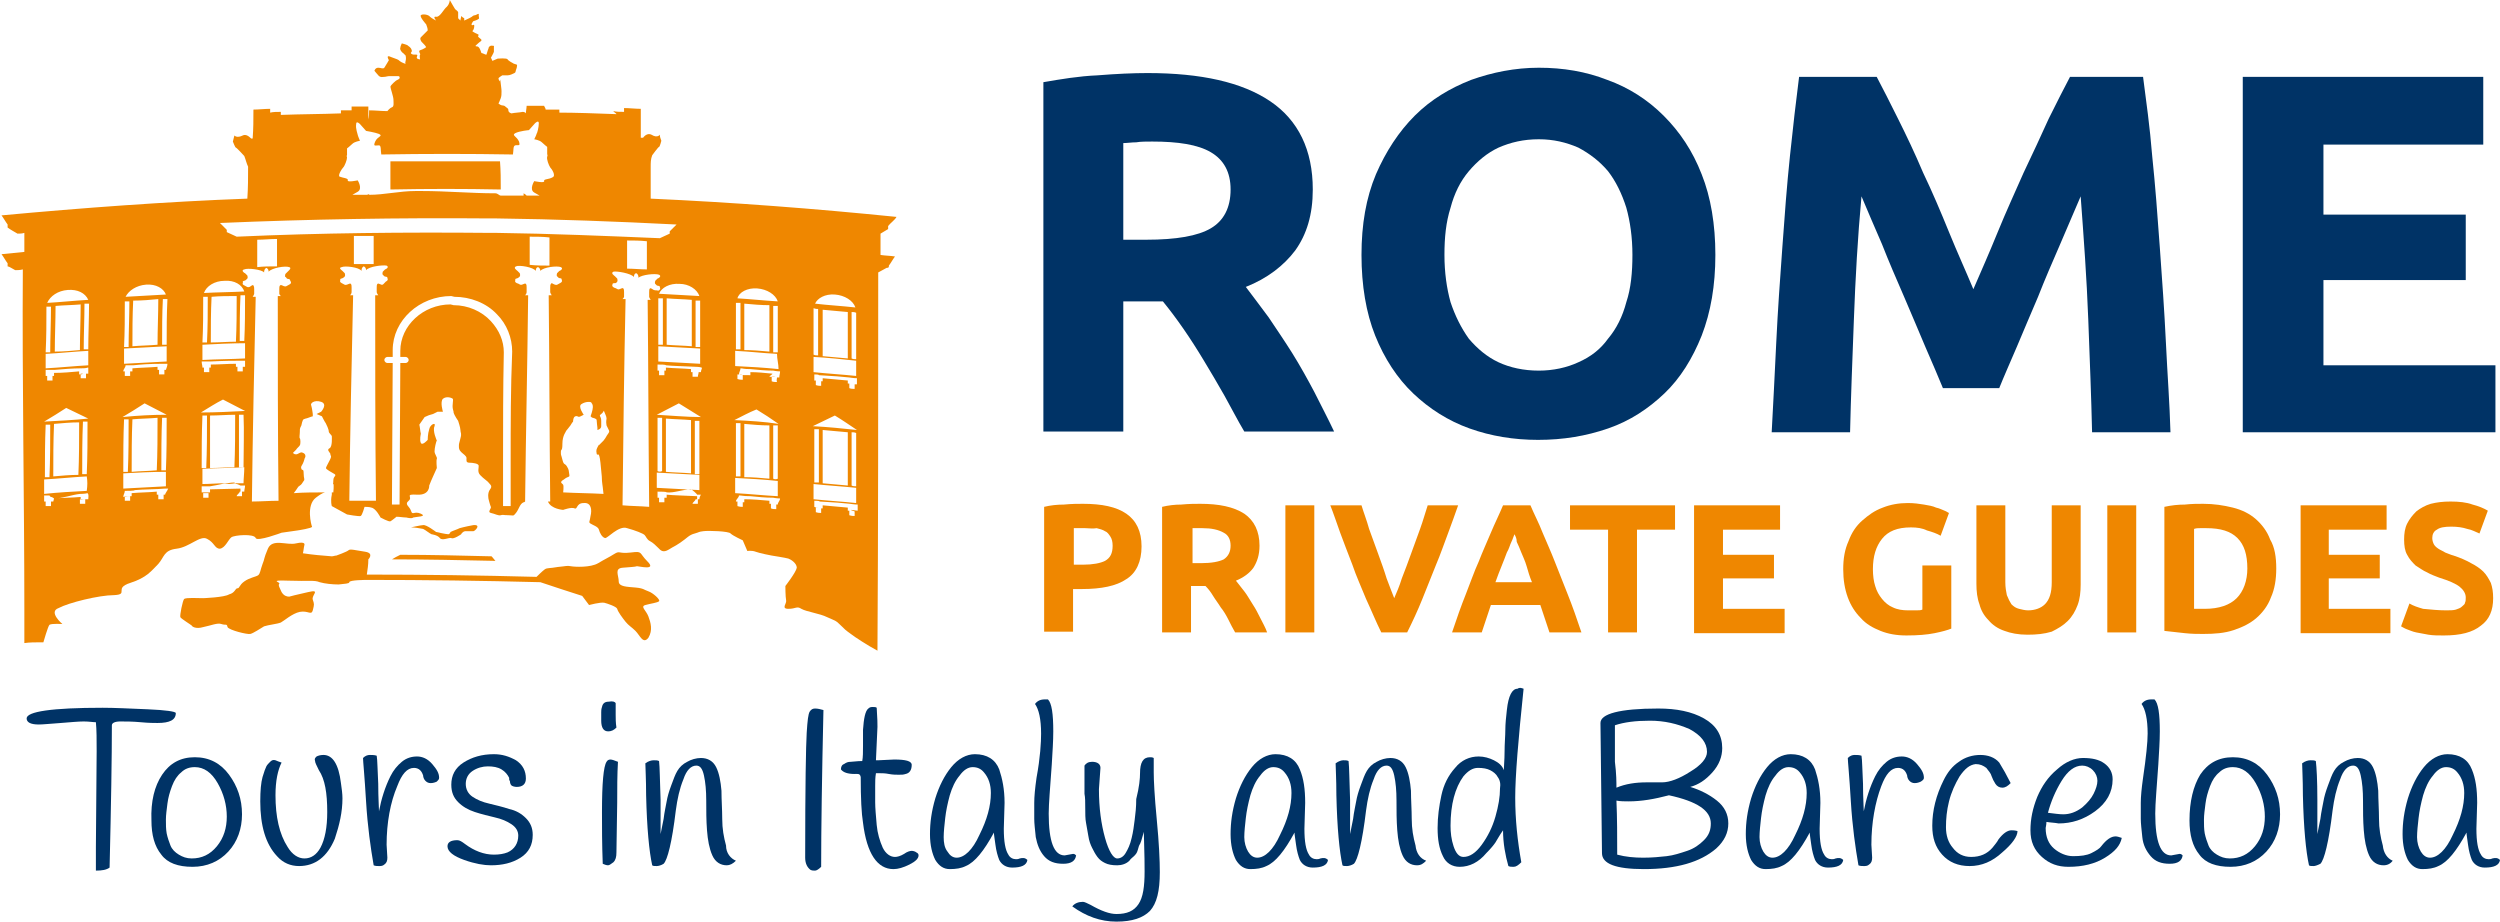 <?xml version="1.0" encoding="utf-8"?>
<!-- Generator: Adobe Illustrator 27.2.0, SVG Export Plug-In . SVG Version: 6.00 Build 0)  -->
<svg version="1.1" id="Layer_1" xmlns="http://www.w3.org/2000/svg" xmlns:xlink="http://www.w3.org/1999/xlink" x="0px" y="0px"
	 viewBox="0 0 328.5 121.1" style="enable-background:new 0 0 328.5 121.1;" xml:space="preserve">
<style type="text/css">
	.st0{fill:#003366;}
	.st1{fill:#EF8700;}
</style>
<g>
	<g>
		<g>
			<path class="st0" d="M3.5,94.4c0-0.9,3.3-1.4,10-1.4c1.5,0,3.5,0.1,5.9,0.2c2.4,0.1,3.7,0.3,3.7,0.5c0,0.9-0.8,1.3-2.4,1.3
				c-0.4,0-1.2,0-2.2-0.1c-1.1-0.1-2-0.1-2.7-0.1c-0.7,0-1.1,0.2-1.1,0.5c0,4.2-0.1,10.4-0.3,18.7c-0.4,0.3-1,0.4-1.8,0.4
				c0-0.9,0-1.9,0-3.1l0.1-12.6c0-1.5,0-2.8-0.1-3.8c-0.4,0-0.9-0.1-1.6-0.1c-0.7,0-1.7,0.1-3,0.2c-1.4,0.1-2.4,0.2-2.9,0.2
				C4,95.2,3.5,94.9,3.5,94.4z"/>
			<path class="st0" d="M21.3,101.8c1-1.5,2.4-2.3,4.3-2.3c1.9,0,3.4,0.8,4.5,2.3c1.1,1.5,1.7,3.2,1.7,5.2c0,1.9-0.6,3.6-1.8,4.9
				c-1.2,1.3-2.8,2-4.7,2c-1.9,0-3.3-0.5-4.1-1.6c-0.9-1.1-1.3-2.6-1.3-4.5C19.8,105.3,20.3,103.3,21.3,101.8z M22.6,103.3
				c-0.3,0.8-0.5,1.5-0.6,2.3c-0.1,0.8-0.2,1.5-0.2,2.1c0,0.7,0,1.2,0.1,1.8c0.1,0.5,0.3,1.1,0.5,1.6c0.2,0.5,0.6,0.9,1.1,1.2
				c0.5,0.3,1,0.5,1.7,0.5c1.3,0,2.4-0.5,3.3-1.6c0.9-1.1,1.3-2.4,1.3-3.9c0-1.5-0.4-3-1.2-4.4c-0.8-1.4-1.8-2.1-3-2.1
				c-0.7,0-1.3,0.2-1.8,0.7C23.3,101.9,22.9,102.5,22.6,103.3z"/>
			<path class="st0" d="M37,100.2c-0.5,1-0.8,2.4-0.8,4.3c0,2.8,0.5,5.1,1.6,6.8c0.6,1,1.4,1.5,2.2,1.5c0.9,0,1.6-0.5,2.1-1.4
				c0.6-1.1,0.9-2.7,0.9-4.7c0-2.5-0.3-4.3-1.1-5.5c-0.3-0.6-0.5-1-0.5-1.2c-0.1-0.3,0-0.4,0.2-0.6c0.2-0.1,0.5-0.2,0.9-0.2
				c1.2,0,2,1.2,2.3,3.7c0.1,0.7,0.2,1.4,0.2,2c0,1.8-0.4,3.5-1,5.3c-1,2.4-2.6,3.6-4.7,3.6c-1.1,0-2.1-0.4-2.9-1.3
				c-1.5-1.6-2.2-4-2.2-7.2c0-1.4,0.1-2.5,0.3-3.2c0.2-0.7,0.4-1.2,0.5-1.4c0.1-0.2,0.3-0.4,0.5-0.6c0.2-0.2,0.4-0.3,0.7-0.2
				C36.4,100,36.7,100.1,37,100.2z"/>
			<path class="st0" d="M50.8,111l0.1,1.7c0,0.4-0.1,0.7-0.4,0.9c-0.2,0.2-0.5,0.2-0.7,0.2c-0.2,0-0.5,0-0.7-0.1
				c-0.4-2.3-0.8-5.1-1-8.4c-0.2-3.4-0.4-5.3-0.4-5.7c0.3-0.3,0.6-0.4,0.9-0.4c0.3,0,0.6,0,0.9,0.1c0.1,0.6,0.1,1.8,0.2,3.7
				c0,1.9,0.1,3.1,0.1,3.6c0.3-1.6,0.8-3.2,1.5-4.6c0.4-0.8,0.9-1.4,1.5-1.9c0.6-0.5,1.3-0.7,2-0.7c0.7,0,1.4,0.3,2,1
				c0.6,0.7,0.9,1.2,0.9,1.8c0,0.2-0.1,0.3-0.3,0.5c-0.2,0.1-0.5,0.2-0.8,0.2c-0.3,0-0.5-0.1-0.7-0.3c-0.2-0.2-0.3-0.5-0.3-0.7
				c-0.1-0.3-0.2-0.5-0.4-0.7c-0.2-0.2-0.5-0.3-0.8-0.3c-0.9,0-1.6,0.8-2.2,2.4C51.3,105.4,50.8,108.1,50.8,111z"/>
			<path class="st0" d="M66.9,102.2c-0.2-0.4-0.5-0.8-1-1.1c-0.5-0.3-1.1-0.4-1.8-0.4c-0.7,0-1.4,0.2-2,0.6c-0.6,0.4-0.9,1-0.9,1.7
				c0,0.7,0.3,1.3,0.9,1.7c0.6,0.4,1.3,0.7,2.2,0.9c0.8,0.2,1.7,0.4,2.6,0.7c0.9,0.2,1.6,0.6,2.2,1.2c0.6,0.6,0.9,1.3,0.9,2.2
				c0,1.3-0.5,2.3-1.6,3c-1.1,0.7-2.4,1-3.9,1c-0.9,0-2.1-0.2-3.5-0.7c-1.4-0.5-2.2-1.1-2.2-1.8c0-0.5,0.4-0.8,1.3-0.8
				c0.3,0,0.6,0.2,1,0.5c1.2,0.9,2.5,1.4,3.8,1.4c0.7,0,1.3-0.1,1.8-0.3c0.9-0.4,1.4-1.2,1.4-2.2c0-0.6-0.3-1.1-0.9-1.5
				c-0.6-0.4-1.3-0.7-2.2-0.9c-0.8-0.2-1.7-0.4-2.6-0.7c-0.9-0.3-1.6-0.7-2.2-1.3c-0.6-0.6-0.9-1.3-0.9-2.3c0-1.2,0.5-2.2,1.6-2.9
				c1.1-0.7,2.4-1.1,4-1.1c1.1,0,2,0.3,2.9,0.8c0.9,0.6,1.3,1.4,1.3,2.4c0,0.7-0.4,1.1-1.2,1.1c-0.3,0-0.6-0.1-0.7-0.2
				c-0.1-0.1-0.2-0.3-0.2-0.6C66.9,102.6,66.9,102.4,66.9,102.2z"/>
			<path class="st0" d="M80.9,92.4c0,0.4,0,0.9,0,1.5c0,0.5,0,1.1,0.1,1.7c-0.3,0.3-0.6,0.5-1.1,0.5c-0.6,0-0.9-0.5-0.9-1.4
				c0,0,0-0.2,0-0.4c0-0.3,0-0.5,0-0.7c0-0.2,0-0.4,0.1-0.7c0.1-0.5,0.4-0.7,0.9-0.7C80.5,92.1,80.8,92.2,80.9,92.4z M79.1,106.7
				c0-3.8,0.2-6,0.6-6.6c0.1-0.2,0.3-0.3,0.5-0.3c0.2,0,0.5,0.1,1,0.3c-0.1,1.7-0.1,3.5-0.1,5.4L81,112c0,0.6-0.1,1-0.4,1.3
				c-0.3,0.2-0.5,0.4-0.7,0.4c-0.2,0-0.5-0.1-0.7-0.2C79.1,110.9,79.1,108.7,79.1,106.7z"/>
			<path class="st0" d="M96.7,113.1c-0.4,0.4-0.8,0.6-1.2,0.6c-0.8,0-1.5-0.4-1.9-1.3c-0.4-0.9-0.6-2-0.7-3.3
				c-0.1-1.3-0.1-2.6-0.1-3.9c0-1.3-0.1-2.4-0.3-3.3c-0.2-0.9-0.5-1.3-1-1.3c-0.7,0-1.3,0.6-1.7,1.8c-0.5,1.2-0.8,2.6-1,4.1
				c-0.5,4.2-1.1,6.5-1.6,7c-0.3,0.2-0.7,0.3-0.9,0.3c-0.3,0-0.5,0-0.6-0.1c-0.4-1.8-0.7-4.9-0.8-9.2c0-2.2-0.1-3.6-0.1-4.2
				c0.4-0.3,0.8-0.4,1.1-0.4c0.3,0,0.5,0,0.7,0.1c0.1,0.8,0.1,2.5,0.2,5.1c0,2.6,0,4.1,0,4.5c0.1-0.4,0.2-1.1,0.4-2
				c0.1-0.9,0.3-1.7,0.4-2.3c0.1-0.6,0.3-1.3,0.6-2.1c0.3-0.8,0.5-1.4,0.8-1.9c0.3-0.5,0.7-0.9,1.3-1.2c0.5-0.3,1.2-0.5,1.8-0.5
				c0.9,0,1.6,0.4,2,1.2c0.4,0.8,0.6,1.9,0.7,3.1c0,1.2,0.1,2.5,0.1,3.7c0,1.3,0.2,2.4,0.5,3.5C95.4,112.1,96,112.8,96.7,113.1z"/>
			<path class="st0" d="M108.2,93.3c-0.2,8.8-0.3,15.7-0.3,20.6c-0.3,0.3-0.6,0.5-0.8,0.5c-0.2,0-0.4,0-0.6-0.1
				c-0.4-0.3-0.7-0.8-0.7-1.6c0-9.4,0.1-14.8,0.2-16.4c0.1-1.6,0.2-2.5,0.4-2.8c0.2-0.3,0.4-0.4,0.7-0.4
				C107.5,93.1,107.8,93.2,108.2,93.3z"/>
			<path class="st0" d="M112.3,101.7c-0.9,0-1.5-0.2-1.8-0.6c0-0.3,0.1-0.6,0.4-0.7c0.3-0.2,0.5-0.3,0.9-0.3c0.3,0,0.8-0.1,1.5-0.1
				c0.1-0.5,0.1-1.2,0.1-2c0-0.8,0-1.5,0-2.1c0.1-1.5,0.3-2.5,0.7-2.8c0.2-0.2,0.4-0.2,0.6-0.2c0.2,0,0.4,0,0.5,0.1
				c0.1,1.4,0.1,2.2,0.1,2.5l-0.2,4.4c0,0,0.1,0,0.3,0l2.1-0.1c1.5,0,2.3,0.2,2.3,0.7c0,0.7-0.3,1.1-0.8,1.2
				c-0.3,0.1-0.5,0.1-0.9,0.1c-0.3,0-0.8,0-1.3-0.1c-0.5-0.1-0.9-0.1-1.2-0.1s-0.4,0-0.5,0c-0.1,0.6-0.1,1.1-0.1,1.7
				c0,0.6,0,1.2,0,2.1c0,0.8,0.1,1.8,0.2,3c0.1,1.1,0.4,2.1,0.8,3c0.4,0.8,1,1.2,1.6,1.2c0.3,0,0.7-0.1,1.2-0.4
				c0.4-0.3,0.8-0.4,1-0.4c0.2,0,0.5,0.1,0.6,0.2c0.2,0.1,0.3,0.2,0.3,0.4c0,0.4-0.4,0.8-1.2,1.2c-0.8,0.4-1.5,0.6-2.1,0.6
				c-2.1,0-3.5-2-4-6.1c-0.2-1.2-0.3-3.2-0.3-6C113,101.6,112.7,101.7,112.3,101.7z"/>
			<path class="st0" d="M132,105.5l-0.1,3.4c0,1.7,0.2,2.8,0.6,3.4c0.2,0.4,0.6,0.6,1,0.6c0.1,0,0.3,0,0.5-0.1
				c0.4-0.1,0.7-0.1,1,0.2c-0.1,0.7-0.8,1-2,1c-0.8,0-1.4-0.4-1.7-1c-0.2-0.5-0.4-1.2-0.5-2c-0.1-0.8-0.2-1.3-0.2-1.6
				c-1.3,2.4-2.5,3.9-3.7,4.4c-0.6,0.3-1.3,0.4-2.1,0.4c-0.8,0-1.4-0.4-1.9-1.2c-0.4-0.8-0.7-1.9-0.7-3.4c0-1.5,0.2-3,0.7-4.7
				c0.5-1.6,1.2-3,2.1-4.1c0.9-1.1,2-1.7,3.1-1.7c1.6,0,2.7,0.7,3.2,2C131.7,102.3,132,103.7,132,105.5z M124.8,104.5
				c-0.3,1.1-0.5,2.1-0.6,3c-0.1,0.9-0.2,1.8-0.2,2.5c0,0.7,0.1,1.4,0.5,1.9c0.3,0.5,0.7,0.8,1.2,0.8c1,0,2.1-1,3-3
				c1-2,1.5-3.8,1.5-5.5c0-1.1-0.3-2-0.9-2.7c-0.4-0.5-0.9-0.7-1.5-0.7c-0.6,0-1.2,0.4-1.7,1.1C125.5,102.6,125.1,103.5,124.8,104.5
				z"/>
			<path class="st0" d="M136.8,96.4c0-1.9-0.3-3.2-0.8-3.9c0.3-0.4,0.7-0.6,1.3-0.6c0.1,0,0.2,0,0.4,0c0.5,0.5,0.7,1.9,0.7,4.2
				c0,1.3-0.1,2.7-0.2,4.4c-0.2,2.9-0.4,5.1-0.4,6.4c0,3.7,0.7,5.5,2.1,5.5l1.1-0.2c0.2,0,0.3,0.1,0.4,0.2c-0.1,0.7-0.6,1.1-1.7,1.1
				c-1.1,0-1.9-0.3-2.5-1c-0.6-0.7-0.9-1.5-1.1-2.5c-0.1-1-0.2-1.8-0.2-2.4c0-0.6,0-1.3,0-2.1c0-0.8,0.1-1.9,0.3-3.3
				C136.7,99.5,136.8,97.5,136.8,96.4z"/>
			<path class="st0" d="M149.8,101.6c0-1.4,0.4-2.1,1.3-2.1c0.2,0,0.3,0,0.5,0.1c0,0.2,0,0.9,0,1.9c0,1,0.1,3.1,0.4,6.2
				c0.3,3.1,0.4,5.4,0.4,6.9c0,2.5-0.4,4.1-1.3,5.1c-0.9,0.9-2.3,1.4-4.4,1.4c-2.1,0-4-0.7-5.8-2c0.3-0.4,0.8-0.6,1.4-0.6
				c0.2,0,0.6,0.2,1,0.4c1.4,0.8,2.5,1.2,3.4,1.2c1.4,0,2.3-0.4,2.9-1.3c0.6-0.9,0.8-2.3,0.8-4.3c0-0.5,0-2.2-0.1-5.2
				c0,0.1-0.1,0.3-0.2,0.7c-0.1,0.4-0.2,0.7-0.3,0.9c-0.1,0.1-0.2,0.4-0.3,0.8c-0.1,0.4-0.3,0.6-0.5,0.8c-0.2,0.2-0.4,0.3-0.6,0.6
				c-0.4,0.4-1,0.6-1.6,0.6c-0.7,0-1.2-0.1-1.6-0.3c-0.4-0.2-0.7-0.4-1-0.8c-0.3-0.4-0.5-0.8-0.7-1.2c-0.2-0.4-0.4-0.9-0.5-1.6
				c-0.1-0.6-0.2-1.2-0.3-1.7c-0.1-0.5-0.1-1.2-0.1-1.9c0-0.8,0-1.4-0.1-1.9c0-0.5,0-1.1,0-1.9v-1.8c0.2-0.3,0.5-0.5,1-0.5
				c0.7,0,1.1,0.3,1.1,0.8l-0.2,2.8c0,2.5,0.3,4.6,0.8,6.4c0.5,1.8,1.1,2.7,1.6,2.7c0.4,0,0.8-0.2,1.1-0.7c0.3-0.5,0.6-1.1,0.8-2
				c0.2-0.8,0.3-1.6,0.4-2.4c0.1-0.8,0.2-1.6,0.2-2.7C149.7,103.4,149.8,102.3,149.8,101.6z"/>
			<path class="st0" d="M171.5,105.5l-0.1,3.4c0,1.7,0.2,2.8,0.6,3.4c0.2,0.4,0.6,0.6,1,0.6c0.1,0,0.3,0,0.5-0.1
				c0.4-0.1,0.7-0.1,1,0.2c-0.1,0.7-0.8,1-2,1c-0.8,0-1.4-0.4-1.7-1c-0.2-0.5-0.4-1.2-0.5-2c-0.1-0.8-0.2-1.3-0.2-1.6
				c-1.3,2.4-2.5,3.9-3.7,4.4c-0.6,0.3-1.3,0.4-2.1,0.4c-0.8,0-1.4-0.4-1.9-1.2c-0.4-0.8-0.7-1.9-0.7-3.4c0-1.5,0.2-3,0.7-4.7
				c0.5-1.6,1.2-3,2.1-4.1c0.9-1.1,2-1.7,3.1-1.7c1.6,0,2.7,0.7,3.2,2C171.3,102.3,171.5,103.7,171.5,105.5z M164.3,104.5
				c-0.3,1.1-0.5,2.1-0.6,3c-0.1,0.9-0.2,1.8-0.2,2.5c0,0.7,0.2,1.4,0.5,1.9c0.3,0.5,0.7,0.8,1.2,0.8c1,0,2.1-1,3-3
				c1-2,1.5-3.8,1.5-5.5c0-1.1-0.3-2-0.9-2.7c-0.4-0.5-0.9-0.7-1.5-0.7c-0.6,0-1.2,0.4-1.7,1.1C165,102.6,164.6,103.5,164.3,104.5z"
				/>
			<path class="st0" d="M187.4,113.1c-0.4,0.4-0.7,0.6-1.2,0.6c-0.8,0-1.5-0.4-1.9-1.3c-0.4-0.9-0.6-2-0.7-3.3
				c-0.1-1.3-0.1-2.6-0.1-3.9c0-1.3-0.1-2.4-0.3-3.3c-0.2-0.9-0.5-1.3-1-1.3c-0.7,0-1.3,0.6-1.7,1.8c-0.5,1.2-0.8,2.6-1,4.1
				c-0.5,4.2-1.1,6.5-1.6,7c-0.3,0.2-0.7,0.3-0.9,0.3c-0.3,0-0.5,0-0.6-0.1c-0.4-1.8-0.7-4.9-0.8-9.2c0-2.2-0.1-3.6-0.1-4.2
				c0.4-0.3,0.8-0.4,1-0.4c0.3,0,0.5,0,0.7,0.1c0.1,0.8,0.1,2.5,0.2,5.1c0,2.6,0,4.1,0,4.5c0.1-0.4,0.2-1.1,0.4-2
				c0.1-0.9,0.3-1.7,0.4-2.3c0.1-0.6,0.3-1.3,0.6-2.1c0.3-0.8,0.5-1.4,0.8-1.9c0.3-0.5,0.7-0.9,1.3-1.2c0.5-0.3,1.2-0.5,1.8-0.5
				c0.9,0,1.6,0.4,2,1.2c0.4,0.8,0.6,1.9,0.7,3.1c0,1.2,0.1,2.5,0.1,3.7c0,1.3,0.2,2.4,0.5,3.5C186.1,112.1,186.6,112.8,187.4,113.1
				z"/>
			<path class="st0" d="M200.2,90.5c-0.7,6.7-1.1,11.5-1.1,14.3c0,2.9,0.3,5.7,0.8,8.5c-0.4,0.4-0.7,0.6-1,0.6c-0.3,0-0.5,0-0.7-0.1
				c-0.4-1.4-0.7-3-0.7-4.7c-0.5,0.7-0.8,1.3-1,1.6c-0.2,0.3-0.6,0.8-1.2,1.4c-1,1.2-2.2,1.8-3.5,1.8c-1,0-1.8-0.5-2.2-1.4
				c-0.5-1-0.7-2.2-0.7-3.7c0-1.5,0.2-2.9,0.5-4.3c0.3-1.4,0.9-2.6,1.8-3.6c0.8-1,1.9-1.5,3.1-1.5c0.7,0,1.4,0.2,2,0.5
				c0.6,0.3,1.1,0.7,1.3,1.3c0-0.5,0.1-1.3,0.1-2.4c0-1.1,0.1-2.1,0.1-2.9c0-0.8,0.1-1.7,0.2-2.6c0.2-1.9,0.7-2.8,1.4-2.8
				C199.7,90.3,199.9,90.4,200.2,90.5z M196.8,102.1c-0.2-0.4-0.6-0.7-1-0.9c-0.4-0.2-0.9-0.3-1.6-0.3c-0.7,0-1.3,0.4-1.9,1.1
				c-1.1,1.5-1.7,3.7-1.7,6.5c0,0.9,0.1,1.8,0.4,2.7c0.3,0.9,0.7,1.4,1.3,1.4c0.8,0,1.6-0.5,2.4-1.6c0.8-1.1,1.4-2.3,1.8-3.7
				c0.4-1.4,0.6-2.6,0.6-3.7C197.2,103,197.1,102.5,196.8,102.1z"/>
			<path class="st0" d="M210.5,112.1L210.3,95c0-1.2,2.5-1.9,7.6-1.9c2.4,0,4.4,0.4,6,1.3c1.6,0.9,2.4,2.2,2.4,3.9
				c0,1.1-0.4,2.2-1.3,3.2c-0.9,1-1.8,1.6-2.9,1.9c1.3,0.4,2.5,1,3.5,1.8c1,0.8,1.5,1.8,1.5,3c0,1.2-0.5,2.3-1.6,3.3
				c-2.1,1.8-5.2,2.7-9.5,2.7C212.3,114.2,210.5,113.5,210.5,112.1z M212.4,103.5c1.2-0.5,2.5-0.7,4-0.7c0.7,0,1.4,0,2,0
				c1,0,2.3-0.5,3.7-1.4c1.5-0.9,2.2-1.8,2.2-2.6c0-1.2-0.8-2.2-2.3-3c-1.6-0.7-3.3-1.1-5.2-1.1c-1.9,0-3.4,0.2-4.6,0.6
				c0,0.3,0,0.9,0,1.5c0,0.7,0,1.8,0,3.3C212.4,101.7,212.4,102.8,212.4,103.5z M224.8,108.2c0-1.7-1.8-2.9-5.5-3.7
				c-1.9,0.5-3.6,0.8-5.3,0.8c-0.5,0-1.1,0-1.6-0.1c0.1,2.3,0.1,4.7,0.1,7.1c1.1,0.3,2.3,0.4,3.4,0.4c1.2,0,2.2-0.1,3.1-0.2
				c0.9-0.1,1.8-0.4,2.7-0.7c0.9-0.3,1.6-0.8,2.2-1.4C224.6,109.7,224.8,109,224.8,108.2z"/>
			<path class="st0" d="M239.2,105.5l-0.1,3.4c0,1.7,0.2,2.8,0.6,3.4c0.2,0.4,0.6,0.6,1,0.6c0.1,0,0.3,0,0.5-0.1
				c0.4-0.1,0.7-0.1,1,0.2c-0.1,0.7-0.8,1-2,1c-0.8,0-1.4-0.4-1.7-1c-0.2-0.5-0.4-1.2-0.5-2c-0.1-0.8-0.2-1.3-0.2-1.6
				c-1.3,2.4-2.5,3.9-3.7,4.4c-0.6,0.3-1.3,0.4-2.1,0.4c-0.8,0-1.4-0.4-1.9-1.2c-0.4-0.8-0.7-1.9-0.7-3.4c0-1.5,0.2-3,0.7-4.7
				c0.5-1.6,1.2-3,2.1-4.1c0.9-1.1,2-1.7,3.1-1.7c1.6,0,2.7,0.7,3.2,2C238.9,102.3,239.2,103.7,239.2,105.5z M232,104.5
				c-0.3,1.1-0.5,2.1-0.6,3c-0.1,0.9-0.2,1.8-0.2,2.5c0,0.7,0.2,1.4,0.5,1.9c0.3,0.5,0.7,0.8,1.2,0.8c1,0,2.1-1,3-3
				c1-2,1.5-3.8,1.5-5.5c0-1.1-0.3-2-0.9-2.7c-0.4-0.5-0.9-0.7-1.5-0.7c-0.6,0-1.2,0.4-1.7,1.1C232.7,102.6,232.3,103.5,232,104.5z"
				/>
			<path class="st0" d="M245.9,111l0.1,1.7c0,0.4-0.1,0.7-0.4,0.9c-0.2,0.2-0.5,0.2-0.7,0.2c-0.2,0-0.5,0-0.7-0.1
				c-0.4-2.3-0.8-5.1-1-8.4c-0.2-3.4-0.4-5.3-0.4-5.7c0.3-0.3,0.6-0.4,0.9-0.4c0.3,0,0.6,0,0.9,0.1c0.1,0.6,0.1,1.8,0.2,3.7
				c0,1.9,0.1,3.1,0.1,3.6c0.3-1.6,0.8-3.2,1.5-4.6c0.4-0.8,0.9-1.4,1.5-1.9c0.6-0.5,1.3-0.7,2-0.7c0.7,0,1.4,0.3,2,1
				c0.6,0.7,0.9,1.2,0.9,1.8c0,0.2-0.1,0.3-0.4,0.5c-0.2,0.1-0.5,0.2-0.8,0.2c-0.3,0-0.5-0.1-0.7-0.3c-0.2-0.2-0.3-0.5-0.3-0.7
				c-0.1-0.3-0.2-0.5-0.4-0.7c-0.2-0.2-0.5-0.3-0.8-0.3c-0.9,0-1.6,0.8-2.2,2.4C246.4,105.4,245.9,108.1,245.9,111z"/>
			<path class="st0" d="M264.2,102.9c-0.4,0.4-0.7,0.6-1.1,0.6c-0.4,0-0.7-0.2-0.9-0.5c-0.2-0.3-0.4-0.7-0.5-1
				c-0.1-0.4-0.4-0.7-0.7-1.1c-0.4-0.3-0.8-0.5-1.4-0.5c-0.8,0.1-1.4,0.6-2.1,1.6c-0.6,1-1.1,2.1-1.4,3.3c-0.3,1.2-0.4,2.3-0.4,3.4
				c0,1.1,0.3,2,0.9,2.7c0.6,0.8,1.4,1.2,2.4,1.2c1.2,0,2.1-0.4,2.8-1.2c0.3-0.4,0.6-0.7,0.8-1.1c0.6-0.8,1.2-1.2,1.7-1.2
				c0.2,0,0.4,0,0.8,0.1c0,0.7-0.7,1.7-2,2.8c-1.3,1.2-2.7,1.8-4.3,1.8c-1.5,0-2.7-0.5-3.6-1.5c-0.9-1-1.3-2.2-1.3-3.8
				c0-2,0.5-4,1.5-6c0.5-1,1.1-1.8,2-2.4c0.8-0.6,1.8-0.9,2.8-0.9c1,0,1.9,0.3,2.5,1C263.2,101,263.7,101.9,264.2,102.9z"/>
			<path class="st0" d="M268.9,108c0,0.4-0.1,0.7-0.1,0.8c0,1.2,0.4,2.1,1.1,2.7c0.7,0.6,1.6,1,2.5,1c1,0,1.8-0.1,2.4-0.4
				c0.6-0.3,1.1-0.6,1.3-0.9c0.7-0.9,1.3-1.3,1.9-1.3c0.2,0,0.5,0.1,0.8,0.2c-0.2,1-0.9,1.8-2.2,2.6c-1.3,0.8-2.9,1.2-4.8,1.2
				c-1.4,0-2.5-0.4-3.5-1.3c-1-0.9-1.5-2-1.5-3.5c0-1.5,0.3-2.9,0.9-4.4c0.6-1.4,1.4-2.6,2.6-3.6c1.1-1,2.3-1.5,3.4-1.5
				c1.2,0,2.1,0.2,2.8,0.7c0.7,0.5,1.1,1.2,1.1,2.1c0,1.7-0.8,3.1-2.3,4.2c-1.5,1.1-3.1,1.6-4.8,1.6
				C270,108.1,269.5,108.1,268.9,108z M271.1,107c0.9,0,1.7-0.3,2.5-0.9c0.7-0.6,1.2-1.2,1.5-1.8c0.3-0.6,0.5-1.2,0.5-1.7
				c0-0.5-0.2-1-0.6-1.4c-0.4-0.4-0.9-0.6-1.4-0.6c-1,0-1.9,0.7-2.7,2c-0.8,1.3-1.4,2.7-1.8,4.2C269.9,106.9,270.6,107,271.1,107z"
				/>
			<path class="st0" d="M282.2,96.4c0-1.9-0.3-3.2-0.8-3.9c0.3-0.4,0.7-0.6,1.3-0.6c0.1,0,0.2,0,0.4,0c0.5,0.5,0.7,1.9,0.7,4.2
				c0,1.3-0.1,2.7-0.2,4.4c-0.2,2.9-0.4,5.1-0.4,6.4c0,3.7,0.7,5.5,2.1,5.5l1.1-0.2c0.2,0,0.3,0.1,0.4,0.2c-0.1,0.7-0.6,1.1-1.7,1.1
				c-1.1,0-1.9-0.3-2.5-1c-0.6-0.7-1-1.5-1.1-2.5c-0.1-1-0.2-1.8-0.2-2.4c0-0.6,0-1.3,0-2.1c0-0.8,0.1-1.9,0.3-3.3
				C282,99.5,282.2,97.5,282.2,96.4z"/>
			<path class="st0" d="M289.1,101.8c1-1.5,2.4-2.3,4.3-2.3c1.9,0,3.4,0.8,4.5,2.3c1.1,1.5,1.7,3.2,1.7,5.2c0,1.9-0.6,3.6-1.8,4.9
				c-1.2,1.3-2.8,2-4.7,2c-1.9,0-3.3-0.5-4.1-1.6c-0.9-1.1-1.3-2.6-1.3-4.5C287.7,105.3,288.2,103.3,289.1,101.8z M290.4,103.3
				c-0.3,0.8-0.5,1.5-0.6,2.3c-0.1,0.8-0.2,1.5-0.2,2.1c0,0.7,0,1.2,0.1,1.8c0.1,0.5,0.3,1.1,0.5,1.6c0.2,0.5,0.6,0.9,1.1,1.2
				c0.5,0.3,1,0.5,1.7,0.5c1.3,0,2.4-0.5,3.3-1.6c0.9-1.1,1.3-2.4,1.3-3.9c0-1.5-0.4-3-1.2-4.4c-0.8-1.4-1.8-2.1-3-2.1
				c-0.7,0-1.3,0.2-1.8,0.7C291.1,101.9,290.7,102.5,290.4,103.3z"/>
			<path class="st0" d="M314.4,113.1c-0.3,0.4-0.7,0.6-1.2,0.6c-0.8,0-1.5-0.4-1.9-1.3c-0.4-0.9-0.6-2-0.7-3.3
				c-0.1-1.3-0.1-2.6-0.1-3.9c0-1.3-0.1-2.4-0.3-3.3c-0.2-0.9-0.5-1.3-1-1.3c-0.7,0-1.3,0.6-1.7,1.8c-0.5,1.2-0.8,2.6-1,4.1
				c-0.5,4.2-1.1,6.5-1.6,7c-0.4,0.2-0.7,0.3-0.9,0.3c-0.3,0-0.5,0-0.6-0.1c-0.4-1.8-0.7-4.9-0.8-9.2c0-2.2-0.1-3.6-0.1-4.2
				c0.4-0.3,0.8-0.4,1.1-0.4c0.3,0,0.5,0,0.7,0.1c0.1,0.8,0.2,2.5,0.2,5.1c0,2.6,0,4.1,0,4.5c0.1-0.4,0.2-1.1,0.4-2
				c0.1-0.9,0.3-1.7,0.4-2.3c0.1-0.6,0.3-1.3,0.6-2.1c0.3-0.8,0.5-1.4,0.8-1.9c0.3-0.5,0.7-0.9,1.3-1.2c0.5-0.3,1.2-0.5,1.8-0.5
				c0.9,0,1.6,0.4,2,1.2c0.4,0.8,0.6,1.9,0.7,3.1c0,1.2,0.1,2.5,0.1,3.7c0,1.3,0.2,2.4,0.5,3.5C313.2,112.1,313.7,112.8,314.4,113.1
				z"/>
			<path class="st0" d="M325.5,105.5l-0.1,3.4c0,1.7,0.2,2.8,0.6,3.4c0.2,0.4,0.6,0.6,1,0.6c0.1,0,0.3,0,0.5-0.1
				c0.4-0.1,0.7-0.1,1,0.2c-0.1,0.7-0.8,1-2,1c-0.8,0-1.4-0.4-1.7-1c-0.2-0.5-0.4-1.2-0.5-2c-0.1-0.8-0.2-1.3-0.2-1.6
				c-1.3,2.4-2.5,3.9-3.7,4.4c-0.6,0.3-1.3,0.4-2.1,0.4c-0.8,0-1.4-0.4-1.9-1.2c-0.4-0.8-0.7-1.9-0.7-3.4c0-1.5,0.2-3,0.7-4.7
				c0.5-1.6,1.2-3,2.1-4.1c0.9-1.1,2-1.7,3.1-1.7c1.6,0,2.7,0.7,3.2,2C325.3,102.3,325.5,103.7,325.5,105.5z M318.4,104.5
				c-0.3,1.1-0.5,2.1-0.6,3c-0.1,0.9-0.2,1.8-0.2,2.5c0,0.7,0.2,1.4,0.5,1.9c0.3,0.5,0.7,0.8,1.2,0.8c1,0,2.1-1,3-3
				c1-2,1.5-3.8,1.5-5.5c0-1.1-0.3-2-0.9-2.7c-0.4-0.5-0.9-0.7-1.5-0.7c-0.6,0-1.2,0.4-1.7,1.1C319.1,102.6,318.7,103.5,318.4,104.5
				z"/>
		</g>
		<g>
			<path class="st0" d="M150.8,9.6c7,0,12.4,1.2,16.1,3.7c3.7,2.5,5.6,6.4,5.6,11.6c0,3.3-0.8,5.9-2.3,8c-1.5,2-3.7,3.7-6.5,4.8
				c0.9,1.2,1.9,2.5,3,4c1,1.5,2.1,3.1,3.1,4.7c1,1.6,2,3.4,2.9,5.1c0.9,1.8,1.8,3.5,2.6,5.2h-11.8c-0.9-1.5-1.7-3.1-2.6-4.7
				c-0.9-1.6-1.8-3.1-2.7-4.6c-0.9-1.5-1.8-2.9-2.7-4.2c-0.9-1.3-1.8-2.5-2.7-3.6h-5.2v17.1h-10.5V10.8c2.3-0.4,4.7-0.8,7.1-0.9
				C146.7,9.7,148.9,9.6,150.8,9.6z M151.4,18.6c-0.8,0-1.5,0-2.1,0.1c-0.6,0-1.2,0.1-1.7,0.1v12.7h3c4,0,6.8-0.5,8.5-1.5
				c1.7-1,2.6-2.7,2.6-5.1c0-2.3-0.9-3.9-2.6-4.9C157.4,19,154.8,18.6,151.4,18.6z"/>
			<path class="st0" d="M225.4,33.5c0,4-0.6,7.5-1.8,10.6c-1.2,3-2.8,5.6-4.9,7.6c-2.1,2-4.5,3.6-7.4,4.6c-2.9,1-5.9,1.5-9.2,1.5
				c-3.2,0-6.2-0.5-9-1.5c-2.8-1-5.3-2.6-7.4-4.6c-2.1-2-3.8-4.6-5-7.6c-1.2-3-1.8-6.6-1.8-10.6c0-4,0.6-7.5,1.9-10.6
				c1.3-3,3-5.6,5.1-7.7c2.1-2.1,4.6-3.6,7.4-4.7c2.8-1,5.8-1.6,8.9-1.6c3.2,0,6.2,0.5,9,1.6c2.8,1,5.3,2.6,7.4,4.7
				c2.1,2.1,3.8,4.6,5,7.7C224.8,25.9,225.4,29.5,225.4,33.5z M189.8,33.5c0,2.3,0.3,4.4,0.8,6.2c0.6,1.8,1.4,3.4,2.4,4.8
				c1.1,1.3,2.4,2.4,3.9,3.1c1.5,0.7,3.3,1.1,5.3,1.1c1.9,0,3.7-0.4,5.2-1.1c1.6-0.7,2.9-1.7,3.9-3.1c1.1-1.3,1.9-2.9,2.4-4.8
				c0.6-1.8,0.8-3.9,0.8-6.2s-0.3-4.4-0.8-6.2c-0.6-1.9-1.4-3.5-2.4-4.8c-1.1-1.3-2.4-2.3-3.9-3.1c-1.6-0.7-3.3-1.1-5.2-1.1
				c-2,0-3.7,0.4-5.3,1.1c-1.5,0.7-2.8,1.8-3.9,3.1c-1.1,1.3-1.9,2.9-2.4,4.8C190,29.2,189.8,31.2,189.8,33.5z"/>
			<path class="st0" d="M246.6,10.1c0.8,1.5,1.7,3.3,2.8,5.5s2.2,4.5,3.3,7.1c1.2,2.5,2.3,5.1,3.4,7.8c1.1,2.7,2.2,5.1,3.2,7.5
				c1-2.3,2.1-4.8,3.2-7.5c1.1-2.7,2.3-5.3,3.4-7.8c1.2-2.5,2.3-4.9,3.3-7.1c1.1-2.2,2-4,2.8-5.5h9.6c0.4,3.1,0.9,6.6,1.2,10.4
				c0.4,3.8,0.7,7.8,1,12c0.3,4.2,0.6,8.3,0.8,12.5c0.2,4.2,0.5,8.1,0.6,11.8h-10.3c-0.1-4.5-0.3-9.5-0.5-14.8
				c-0.2-5.4-0.6-10.8-1-16.2c-0.8,1.9-1.7,4-2.7,6.3c-1,2.3-2,4.6-2.9,6.9c-1,2.3-1.9,4.5-2.8,6.6c-0.9,2.1-1.7,3.9-2.3,5.4h-7.4
				c-0.6-1.5-1.4-3.3-2.3-5.4c-0.9-2.1-1.8-4.3-2.8-6.6c-1-2.3-2-4.6-2.9-6.9c-1-2.3-1.9-4.4-2.7-6.3c-0.5,5.4-0.8,10.8-1,16.2
				c-0.2,5.4-0.4,10.3-0.5,14.8h-10.3c0.2-3.7,0.4-7.6,0.6-11.8c0.2-4.2,0.5-8.4,0.8-12.5c0.3-4.2,0.6-8.2,1-12
				c0.4-3.8,0.8-7.3,1.2-10.4H246.6z"/>
			<path class="st0" d="M294.7,56.9V10.1h31.6V19h-21v9.2h18.7v8.6h-18.7V48h22.6v8.8H294.7z"/>
		</g>
		<g>
			<g>
				<path class="st1" d="M116.8,34.9c0.3-0.4,0.5-0.8,0.8-1.2c-0.6-0.1-1.3-0.1-1.9-0.2c0-0.9,0-1.8,0-2.8c0.3-0.2,0.7-0.4,1-0.6
					c0-0.1,0-0.3,0-0.4c0.3-0.4,0.9-0.8,1.1-1.2c-10.9-1.1-21.3-1.9-32.3-2.4c0-1.4,0-2.8,0-4.2c0-0.5,0-1,0.2-1.5
					c0,0,0.8-1.1,0.9-1.1c0.1,0,0.3-0.8,0.3-0.8c-0.1-0.3-0.2-0.5-0.2-0.8c0,0-0.3,0.5-1.1,0c-0.4-0.2-0.8,0-1.1,0.4
					c-0.1,0-0.2,0-0.3,0c0-1.3,0-2.6,0-3.8c-0.7,0-1.5-0.1-2.2-0.1c0,0.2,0,0.4,0,0.5c-0.5,0-1,0-1.4-0.1c0,0.1,0.4,0.3,0.4,0.4
					c-2.6-0.1-5.5-0.2-7.5-0.2c0-0.1,0-0.3,0-0.4c-1,0-1.3,0-1.8,0c0-0.2-0.2-0.4-0.2-0.5c-0.7,0-1.6,0-2.3,0c0,0.3-0.1,0.7-0.1,1
					c-0.1-0.2-0.4-0.2-0.4-0.2c-0.5,0.1-1,0.1-1.5,0.2c0,0-0.4-0.1-0.4-0.4c0-0.3-0.2-0.3-0.4-0.5c-0.2-0.2-0.4-0.1-0.6-0.2
					c-0.2-0.1-0.3-0.2-0.3-0.2c0,0,0.2-0.4,0.3-0.7c0.1-0.3,0.1-0.5,0.1-0.9c0-0.4,0,0-0.1-1c-0.1-1-0.1-0.3-0.1-0.3
					s-0.2-0.2-0.2-0.4c0-0.1,0.5-0.4,0.5-0.4c0,0,0.5,0,0.7,0c0.3,0,0.7-0.2,0.9-0.3c0.2-0.1,0.1-0.2,0.3-0.7c0.1-0.5,0-0.4,0-0.4
					c-0.2-0.1-0.4-0.1-0.5-0.2c0,0-0.6-0.3-0.7-0.5c-0.1-0.2-1.3-0.1-1.3-0.1c-0.2,0.1-0.5,0.2-0.7,0.3c-0.1-0.2-0.1-0.3-0.2-0.4
					c0,0,0.4-0.7,0.4-0.8c0-0.2,0-0.7,0-0.7C65,6,64.7,6,64.5,6c-0.4,0.2-0.2,0.2-0.4,0.6C64,7,63.9,7.2,63.9,7.2s-0.3-0.1-0.5-0.2
					c-0.2,0-0.2-0.2-0.2-0.2c0,0-0.2-0.7-0.5-0.7c-0.3,0-0.2-0.1-0.2-0.1s0.4-0.4,0.7-0.6c0.2-0.2-0.1-0.3-0.3-0.5
					c-0.2-0.2,0-0.2,0-0.3c0-0.1-0.4-0.2-0.7-0.4c-0.3-0.2,0,0,0.1-0.6c0.1-0.6-0.2-0.2-0.3-0.3c-0.1-0.1,0-0.2,0.1-0.4
					c0.1-0.2,0.2-0.1,0.6-0.3c0.4-0.2,0.2-0.2,0.2-0.6c0.1-0.4-0.3,0-0.5,0c-0.2,0-0.4,0.2-0.4,0.2c-0.3,0.2-0.6,0.3-1,0.5
					c0-0.1,0-0.2,0-0.3c-0.2-0.1-0.3-0.2-0.4-0.3c0,0.2-0.1,0.4-0.1,0.6c-0.1-0.1-0.2-0.2-0.3-0.3c0,0,0-0.7,0-0.8
					c0-0.1-0.4-0.4-0.4-0.4c-0.1-0.2-0.2-0.3-0.3-0.5c-0.1-0.2-0.3-0.5-0.4-0.7c0,0,0,0.5-0.4,0.9c-0.4,0.3-0.9,1.4-1.4,1.3
					c-0.5-0.1,0,0.5,0,0.5s-0.6-0.3-0.8-0.5c-0.2-0.3-1-0.4-1.2-0.2C55.1,2.2,56,3.2,56,3.2c0.1,0.3,0.2,0.5,0.2,0.8
					c-0.1,0.1-0.1,0.1-0.2,0.2c0,0-0.5,0.5-0.7,0.7c-0.2,0.2,0.1,0.6,0.1,0.6c0,0,0.1,0.1,0.1,0.1C55.7,5.8,55.9,6,56,6.2
					c0,0-0.4,0.3-0.8,0.4c-0.3,0.1,0.1,0.5,0,0.6c-0.1,0.1,0,0.6,0,0.6c0,0-0.6,0-0.4-0.4C55,7,54.4,7.3,54.1,7.1
					c-0.3-0.2,0.1-0.2,0-0.5C54,6.2,53.7,6.1,53.6,6c0-0.1-0.8-0.3-0.8-0.3s-0.2,0.4-0.2,0.6C52.5,6.5,52.8,6.9,53,7
					c0.1,0.1,0.3,0.3,0.3,0.3s0.1,0.4,0,0.7c-0.1,0.3,0,0.4,0,0.4S52.7,8.2,52.5,8c-0.2-0.2-0.3-0.2-1.1-0.5
					c-0.8-0.4-0.3,0.4-0.3,0.4s-0.4,0.7-0.6,1c-0.2,0.2-0.4,0-0.8,0c-0.4,0-0.5,0.4-0.5,0.4c0,0,0.4,0.5,0.6,0.7
					c0.3,0.2,0.4,0.1,0.7,0.1c0.2,0,0.4-0.1,0.7-0.1c0.3,0,0.8,0,1.1,0c0.3,0,0.2,0.3,0.2,0.3c0,0-0.2,0.2-0.3,0.2
					c-0.1,0-0.9,0.7-0.9,0.9c0,0.2,0.4,1.3,0.4,1.7c0,0.4,0.1,0.9-0.2,1c-0.3,0.1-0.6,0.5-0.6,0.5c-0.8,0-1.6-0.1-2.4-0.1
					c0,0.4,0,0.8-0.1,1.2c0-0.6,0-1.1,0-1.7c-0.7,0-1.5,0-2.2,0c0,0.2,0,0.4,0,0.5c-0.5,0-1,0-1.4,0c0,0.1,0,0.3,0,0.4
					c-2.6,0.1-5.3,0.1-7.9,0.2c0-0.1,0-0.3,0-0.4c-0.5,0-1,0-1.4,0.1c0-0.2,0-0.3,0-0.5c-0.7,0-1.5,0.1-2.2,0.1c0,1.3,0,2.5-0.1,3.8
					c-0.1,0-0.2,0-0.2,0c-0.3-0.3-0.7-0.6-1.1-0.4c-0.8,0.4-1.1,0-1.1,0c-0.1,0.3-0.1,0.5-0.2,0.8c0,0,0.3,0.8,0.4,0.8
					c0.1,0,1.1,1.1,1.1,1.1c0.2,0.5,0.3,1,0.5,1.4c0,1.4,0,2.8-0.1,4.2c-10.7,0.4-21.5,1.2-32.3,2.2c0.3,0.4,0.5,0.8,0.8,1.2
					c0,0.1,0,0.2,0,0.4c0.4,0.3,0.8,0.5,1.3,0.8c0.3,0,0.6,0,0.9-0.1c0,0.8,0,1.7,0,2.5c-1,0.1-2,0.2-3,0.3c0.3,0.4,0.5,0.8,0.8,1.2
					c0,0.1,0,0.2,0,0.4C1.2,35,1.6,35.3,2,35.5c0.3,0,0.6,0,1-0.1C2.9,49.8,3.2,65.9,3.2,80.1c0,1.5,0,2.9,0,4.4
					c0.7-0.1,1.4-0.1,2.2-0.1c0.2,0,0.3,0,0.3,0c0,0,0.6-2.1,0.8-2.3c0.3-0.2,1.7-0.1,1.7-0.1c0,0-1.9-1.6-0.5-2.1
					C9,79.2,13,78.2,15,78.2c2-0.1-0.1-0.9,2.1-1.6c2.2-0.7,2.8-1.6,3.7-2.5c0.8-0.9,0.7-1.8,2.4-2c1.7-0.2,3.1-1.8,4-1.3
					c1,0.5,1,1.3,1.7,1.3c0.7-0.1,1.1-1.2,1.5-1.5c0.4-0.3,3-0.5,3.2,0.1C33.8,71.2,37,70,37,70c0.7-0.1,1.4-0.2,2.1-0.3
					c0,0,2-0.3,1.9-0.5c-0.1-0.2-0.8-2.8,0.5-3.8c0.4-0.3,0.8-0.6,1.2-0.7c-1.4,0-2.7,0-4.1,0.1c0.1-0.1,0.2-0.3,0.3-0.4
					c0,0,0,0,0.2-0.3c0.2-0.3,0.1-0.1,0.3-0.3c0.2-0.1,0.3-0.3,0.5-0.6c0.2-0.2,0-0.3,0-1c0-0.7-0.2-0.3-0.3-0.6
					c-0.1-0.3,0-0.3,0.2-0.7c0.2-0.4,0.2-0.7,0.3-0.8c0.1-0.2,0-0.5-0.3-0.6c-0.3-0.2-0.6,0.2-0.9,0.2c-0.3,0-0.4-0.2-0.4-0.2
					c0,0,0.3-0.3,0.4-0.4c0.1-0.2,0.5-0.5,0.5-0.6c0.1-0.1,0.1-0.8,0-0.9c-0.1-0.1,0-0.5,0-0.9c0-0.4,0-0.4,0.2-0.8
					c0.1-0.4,0.1-0.5,0.2-0.7c0.1-0.2,0.5-0.2,0.7-0.3c0.2-0.1,0.6-0.2,0.6-0.2c0-0.1,0-0.2,0-0.3c0,0-0.1-0.8-0.2-1.1
					c-0.2-0.3,0.4-0.8,1.3-0.5c0.9,0.3,0,1.3,0,1.3c-0.2,0.1-0.4,0.2-0.6,0.3c0.2,0.1,0.5,0.2,0.7,0.3c0,0,0.4,0.8,0.5,0.9
					c0.1,0.2,0.4,0.8,0.4,1.1c0,0.2,0.4,0.5,0.4,0.6c0,0.1,0.1,1.4-0.3,1.6c-0.4,0.2,0,0.5,0.1,0.7c0,0.2,0.1,0.3,0.1,0.4
					c0,0.2-0.2,0.5-0.5,1.1c-0.3,0.5-0.1,0.5,0,0.6c0.1,0.1,0.3,0.2,0.8,0.5c0.6,0.3,0,0.3,0,0.9c0,0.6-0.1,0.4,0,0.5
					c0.1,0.1,0,1.1,0,1.1c-0.1,0-0.1,0-0.2,0c0,0.1,0,0.2,0,0.3c-0.2,0.9,0,1.5,0,1.5c0.7,0.4,1.3,0.7,2,1.1c0,0,1.6,0.3,1.8,0.2
					c0.2-0.1,0.5-1.2,0.5-1.2c0,0,0.7,0,0.9,0.1C49.4,66.8,50,68,50,68c0,0,1.1,0.6,1.3,0.5c0.2-0.1,0.8-0.6,0.8-0.6
					c0.4,0,0.9,0.1,1.3,0.1c0,0,0.7,0.2,0.9,0c0.3-0.1,1.9-0.1,1-0.5c-0.9-0.4-1.1,0.3-1.3-0.4c-0.2-0.6-0.9-0.8-0.3-1.3
					c0.6-0.5-0.6-0.9,1.1-0.8c1.7,0.1,1.6-1.2,1.6-1.2c0.3-0.8,0.7-1.6,1-2.3c0,0-0.1-1,0-1.2c0.1-0.2-0.3-0.6-0.3-1
					c0-0.4,0.2-1.3,0.3-1.4c0,0-0.6-1.3-0.3-1.9c0.2-0.6-0.6-0.2-0.7,0.4c-0.2,0.6-0.2,1.4-0.2,1.4c0,0-0.7,0.8-0.9,0.4
					c-0.2-0.4,0-1.2,0-1.2c-0.1-0.4-0.1-0.8-0.2-1.2c0.2-0.3,0.5-0.7,0.7-1c0.4-0.2,0.7-0.3,1.1-0.4c0.2-0.1,0.4-0.2,0.6-0.3
					c0.2,0,0.5,0,0.7,0c0,0-0.4-1.3,0-1.7c0.5-0.4,1.2-0.1,1.3,0c0.1,0.2-0.1,0.8,0,1.3c0.1,0.5,0.1,0.2,0.1,0.5
					c0.1,0.4,0.6,1.1,0.6,1.1s0.3,0.9,0.3,1.2c0,0.4,0.2,0.4,0,1.1c-0.2,0.7-0.2,0.8-0.2,1c0,0.3,0,0.5,0.3,0.8
					c0.3,0.3,0.7,0.5,0.7,0.8c0,0.3-0.1,0.6,0.4,0.6c0.4,0,1.2,0.1,1.2,0.4c0,0.4-0.1,0.6,0,0.9c0.1,0.4,1,1,1.2,1.2
					c0.2,0.3,0.7,0.5,0.3,1c-0.4,0.5-0.2,1.3-0.2,1.3c0,0,0.2,0.8,0.3,1c0.1,0.2-0.5,0.7,0,0.8c0.5,0.1,1,0.4,1.3,0.3
					c0.3-0.1,0.3,0,1,0c0.7,0,0.6,0.2,1-0.3c0.4-0.5,0.5-1.2,1-1.4c0.1,0,0.2-0.1,0.2-0.1c0.1-9,0.3-18,0.4-27.1c-0.1,0-0.3,0-0.4,0
					c0,0,0.2-0.2,0.2-0.4c0-0.1,0-0.5,0-0.6c0-0.2,0-0.4-0.1-0.5c-0.1-0.1-0.2,0-0.5,0.1c-0.3,0.1-0.3-0.1-0.7-0.2
					c-0.4-0.2-0.1-0.4-0.2-0.5c0-0.1,0.3-0.1,0.4-0.2c0.1-0.1,0.2-0.1,0.2-0.2c0.1-0.1,0-0.4,0-0.4c0,0-0.2-0.2-0.3-0.3
					c-0.1-0.1-0.6-0.4-0.2-0.6c0.4-0.2,2.3,0.1,2.6,0.6c0-0.5,0.3-0.5,0.3-0.5c0,0,0.3,0.1,0.3,0.5c0.4-0.5,2.2-0.7,2.7-0.5
					c0.4,0.2-0.1,0.5-0.2,0.5c-0.1,0.1-0.3,0.3-0.3,0.3c0,0-0.1,0.3,0,0.4c0.1,0.1,0.1,0.1,0.2,0.2c0.1,0.1,0.4,0,0.4,0.2
					c0,0.1,0.2,0.3-0.2,0.5c-0.4,0.2-0.4,0.3-0.7,0.2c-0.3-0.1-0.4-0.3-0.5-0.1c-0.1,0.1-0.1,0.3-0.1,0.5c0,0.2,0,0.5,0,0.6
					c0,0.1,0.2,0.4,0.2,0.4c-0.1,0-0.3,0-0.4,0c0.1,9,0.1,18.1,0.2,27.1c-0.1,0-0.2,0-0.3,0c0.4,1,2,1.1,2,1.1c0,0,1.1-0.4,1.5-0.2
					c0.4,0.2,0.2-0.7,1.2-0.7c1-0.1,1.1,0.9,0.9,1.7c-0.1,0.8-0.3,0.8,0,1c0.3,0.2,1,0.4,1.1,0.8c0.1,0.4,0.4,1,0.8,1.1
					c0.3,0.1,1.8-1.7,2.9-1.3c1.1,0.3,2.1,0.7,2.3,0.9c0.2,0.2,0.3,0.6,0.7,0.8c0.4,0.2,0.8,0.6,1.1,0.9c0.3,0.3,0.6,0.7,1.4,0.2
					c0.8-0.5,0.6-0.3,1.5-0.9c0.9-0.6,1.1-1,1.9-1.2c0.7-0.2,0.4-0.2,1.1-0.3c0.7-0.1,3.4,0,3.6,0.3c0.3,0.3,1.6,0.9,1.6,0.9
					c0.2,0.5,0.4,0.9,0.6,1.4c0,0,0.6-0.1,1.1,0.1c0.5,0.2,2.1,0.5,2.1,0.5c0,0,1.9,0.3,2.2,0.4c0.3,0.1,1.1,0.6,1.1,1.2
					c-0.1,0.6-1.5,2.4-1.5,2.4c0,0,0,1.4,0.1,1.9c0.1,0.4-0.7,1.1,0.3,1.1c1,0,1.1-0.4,1.7,0c0.7,0.4,2.4,0.6,3.4,1.1
					c1.1,0.5,1.1,0.4,1.7,1c0.6,0.6,0.7,0.7,1.4,1.2c0.5,0.4,2.2,1.5,3.5,2.2c0.1-15.3,0.1-33.8,0.1-49.7c0.4-0.2,0.7-0.4,1.1-0.6
					C116.8,35.2,116.8,35.1,116.8,34.9z M8.9,38.1c1.3-0.1,2.3,0.4,2.7,1.3c-1.8,0.1-3.6,0.3-5.4,0.4C6.6,38.9,7.6,38.2,8.9,38.1z
					 M10.6,40c0,2-0.1,4-0.1,6c-1.1,0.1-2.2,0.2-3.3,0.2c0-2,0.1-4,0.1-6C8.4,40.1,9.5,40.1,10.6,40z M6.1,40.3c0.2,0,0.4,0,0.6,0
					c0,2-0.1,4-0.1,6c-0.2,0-0.4,0-0.6,0C6.1,44.3,6.1,42.3,6.1,40.3z M6,46.5c1.9-0.1,3.7-0.3,5.6-0.4c0,0.6,0,1.3,0,1.9
					c-1.9,0.1-3.7,0.3-5.6,0.4C6,47.8,6,47.2,6,46.5z M10.4,49.2c0-0.1,0-0.3,0-0.4c-1.1,0.1-2.2,0.2-3.3,0.2c0,0.1,0,0.3,0,0.4
					c-0.1,0-0.2,0-0.2,0c0,0.2,0,0.4,0,0.6c-0.2,0-0.4,0-0.7,0c0-0.2,0-0.4,0-0.6c0.1,0,0.2,0,0.3,0c-0.2,0-0.3,0-0.5,0
					c0-0.3,0-0.5,0-0.8c0.2,0,0.5,0,0.7,0c0.1,0,0.1,0,0.2,0c0.1,0,0.2,0,0.3,0c1.1-0.1,2.4-0.2,3.4-0.2c0,0,0,0,0,0
					c1,0,0.7-0.1,1-0.1c0,0.3,0,0.5,0,0.8c-0.1,0-0.2,0-0.3,0c0,0.2,0,0.4,0,0.6c-0.2,0-0.5,0-0.7,0c0-0.2,0-0.4,0-0.6
					c0.1,0,0.2,0,0.3,0C10.8,49.2,10.6,49.2,10.4,49.2z M11.2,66.2c-0.2,0-0.4,0-0.7,0c0-0.2,0-0.4,0-0.6c0.2,0,0.4,0,0.7,0
					C11.2,65.8,11.2,66,11.2,66.2z M11.6,65.6c-0.4,0-1,0-1,0.1c0-0.1,0-0.3,0-0.4c-1,0.1-2.4,0.1-3.5,0.2c0,0.1-0.1,0.3-0.1,0.4
					c-0.1,0-0.2,0-0.3,0c0,0.2,0,0.4,0,0.6c-0.2,0-0.5,0-0.7,0c0-0.2,0-0.4,0-0.6c-0.1,0-0.2,0-0.2,0c0-0.3,0-0.5,0-0.8
					c0.2,0,0.7,0,0.7,0v0c0,0,0.1,0.2,0.2,0.2c0.1,0,0.3,0.1,0.4,0.2c1.1,0,2.4-0.5,3.4-0.6c0,0,0,0,0,0c0,0,0.7,0,1-0.1
					C11.7,65,11.6,65.3,11.6,65.6z M11.4,64.5c-1.9,0.1-3.7,0.2-5.6,0.4c0-0.6,0-1.3,0-1.9c1.9-0.1,3.7-0.3,5.6-0.4
					C11.5,63.2,11.5,63.8,11.4,64.5z M5.9,62.7c0-2.3,0-4.6,0.1-6.9c0.2,0,0.4,0,0.6,0c0,2.3,0,4.6-0.1,6.9
					C6.3,62.7,6.1,62.7,5.9,62.7z M7,62.6c0-2.3,0-4.6,0.1-6.9c1.1-0.1,2.2-0.2,3.3-0.2c0,2.3,0,4.6-0.1,6.9
					C9.2,62.4,8.1,62.5,7,62.6z M11.4,62.3c-0.2,0-0.4,0-0.6,0c0-2.3,0-4.6,0.1-6.9c0.2,0,0.4,0,0.6,0C11.5,57.7,11.5,60,11.4,62.3z
					 M5.8,55.4c1-0.6,2-1.2,2.9-1.8c1,0.5,1.9,0.9,2.9,1.4C9.7,55.2,7.7,55.3,5.8,55.4z M11.6,45.9c-0.2,0-0.4,0-0.6,0
					c0-2,0.1-4,0.1-6c0.2,0,0.4,0,0.6,0C11.7,41.9,11.6,43.9,11.6,45.9z M19.2,37.4c1.3-0.1,2.3,0.5,2.6,1.3
					c-1.8,0.1-3.6,0.2-5.3,0.3C16.9,38.2,17.9,37.5,19.2,37.4z M20.8,39.3c0,2-0.1,4-0.1,6c-1.1,0.1-2.2,0.1-3.3,0.2c0-2,0-4,0.1-6
					C18.7,39.5,19.8,39.4,20.8,39.3z M16.4,39.6c0.2,0,0.4,0,0.6,0c0,2-0.1,4-0.1,6c-0.2,0-0.4,0-0.6,0
					C16.4,43.6,16.4,41.6,16.4,39.6z M16.3,45.8c1.9-0.1,3.7-0.2,5.6-0.3c0,0.7,0,1.3,0,2c-1.9,0.1-3.7,0.2-5.6,0.3
					C16.3,47.1,16.3,46.5,16.3,45.8z M21.6,48.6c0,0.2,0,0.4,0,0.6c-0.2,0-0.4,0-0.7,0c0-0.2,0-0.4,0-0.6c-0.1,0-0.1,0-0.2,0
					c0-0.1,0-0.3,0-0.4c-1.1,0.1-2.2,0.1-3.3,0.2c0,0.1,0,0.3,0,0.4c-0.3,0-0.5,0-0.8,0c0.2,0,0.4,0,0.5,0c0,0.2,0,0.4,0,0.6
					c-0.2,0-0.4,0-0.7,0c0-0.2,0-0.4,0-0.6c-0.1,0-0.1,0-0.2,0c0-0.3,0.3-0.5,0.3-0.8c0.2,0,1,0,1,0c0,0,0,0,0,0c1-0.1,2-0.2,4-0.2
					v0c0,0,0.2,0,0.5,0c0,0.3-0.1,0.5-0.2,0.8c-0.3,0-0.6,0-0.8,0C21.3,48.6,21.4,48.6,21.6,48.6z M17.1,65.8c-0.2,0-0.5,0-0.7,0
					c0-0.2,0-0.4,0-0.6c0.2,0,0.4,0,0.7,0C17.1,65.4,17.1,65.6,17.1,65.8z M21.7,65c-0.1,0-0.2,0-0.2,0c0,0.2,0,0.4,0,0.6
					c-0.2,0-0.5,0-0.7,0c0-0.2,0-0.4,0-0.6c-0.1,0-0.2,0-0.2,0c0-0.1,0-0.3,0-0.4c-1,0.1-2.2,0.1-3.3,0.2c0,0.1,0,0.3,0,0.4
					c-0.4,0-0.7,0-1.1,0.1c0-0.3,0.2-0.5,0.2-0.8c0.4,0,1.3,0,1.3-0.1v0c1-0.1,3-0.1,4-0.2v0c0,0,0.2,0,0.4,0
					C22,64.5,21.7,64.8,21.7,65z M21.8,62c0,0.7,0,1.3,0,1.9c-1.9,0.1-3.7,0.2-5.6,0.3c0-0.6,0-1.3,0-2C18,62.1,19.9,62,21.8,62z
					 M16.2,62c0-2.3,0-4.6,0.1-6.9c0.2,0,0.4,0,0.6,0c0,2.3,0,4.6-0.1,6.9C16.6,62,16.4,62,16.2,62z M17.3,62c0-2.3,0-4.6,0.1-6.9
					c1.1-0.1,2.2-0.1,3.3-0.2c0,2.3,0,4.6-0.1,6.9C19.5,61.9,18.4,61.9,17.3,62z M21.2,61.8c0-2.3,0-4.6,0.1-6.9c0.2,0,0.4,0,0.6,0
					c0,2.3,0,4.6-0.1,6.9C21.6,61.8,21.4,61.8,21.2,61.8z M16.1,54.8c1-0.6,2-1.2,2.9-1.8c1,0.5,1.9,1,2.9,1.5
					C20,54.5,18.1,54.6,16.1,54.8z M21.9,45.3c-0.2,0-0.4,0-0.6,0c0-2,0-4,0.1-6c0.2,0,0.4,0,0.6,0C21.9,41.3,21.9,43.3,21.9,45.3z
					 M92,45.8c0,0.7,0,1.3,0,2c-1.8-0.1-3.7-0.2-5.5-0.3c0-0.7,0-1.3,0-2C88.3,45.6,90.1,45.7,92,45.8z M86.5,45.3c0-2,0-4.1,0-6.1
					c0.2,0,0.4,0,0.6,0c0,2,0,4.1,0,6.1C86.8,45.3,86.6,45.3,86.5,45.3z M87.6,45.3c0-2,0-4.1,0-6.1c1.1,0.1,2.2,0.1,3.3,0.2
					c0,2,0,4.1,0,6.1C89.8,45.4,88.7,45.4,87.6,45.3z M92,45.6c-0.2,0-0.4,0-0.6,0c0-2,0-4.1,0-6.1c0.2,0,0.4,0,0.6,0
					C92,41.5,92,43.5,92,45.6z M91.9,38.9c-1.8-0.1-3.5-0.2-5.3-0.3c0.3-0.8,1.4-1.4,2.7-1.3C90.5,37.3,91.6,38,91.9,38.9z M45.1,22
					c0.2-0.2,0.5-1,0.5-1.3c-0.1-0.3,0-0.3,0-0.3c0-0.3,0-0.6,0-0.9c0,0,0.4-0.3,0.7-0.6c0.3-0.3,1-0.4,1-0.4S47,17.8,47,17.7
					c0-0.1-0.3-0.8-0.2-1.4c0-0.5,0.5,0,0.5,0c0.3,0.3,0.5,0.6,0.8,0.9c0,0,1.2,0.2,1.7,0.4c0.6,0.3-0.2,0.3-0.5,1
					c-0.3,0.7,0,0.5,0.5,0.5c0.3,0,0.2,0.6,0.3,1.2c5.8-0.1,11.5-0.1,17.3,0c0.1-0.6,0-1.1,0.3-1.2c0.4-0.1,0.7,0.2,0.5-0.5
					c-0.3-0.7-1-0.8-0.5-1.1c0.6-0.3,1.8-0.4,1.8-0.4c0.3-0.3,0.5-0.6,0.8-0.9c0,0,0.5-0.5,0.5,0c0,0.5-0.2,1.3-0.3,1.4
					c0,0.1-0.3,0.7-0.3,0.7c0,0,0.7,0.1,1,0.4c0.3,0.3,0.7,0.6,0.7,0.6c0,0.3,0,0.6,0,1c0,0,0.1,0,0,0.3c-0.1,0.3,0.2,1.1,0.4,1.4
					c0.2,0.2,0.8,1.1,0.3,1.3c-0.5,0.3-1.2,0.2-1.1,0.5c0.1,0.3-1.3,0-1.3,0s-0.7,1.1,0,1.5c0.7,0.4,0.7,0.4,0.7,0.4s-0.1,0-0.1,0
					c-0.5,0-1.1,0-1.6,0c0,0,0,0,0,0c-0.1-0.1-0.2-0.2-0.4-0.3c0,0.1,0,0.2,0,0.3c-1,0-2,0-3,0c-0.2,0-0.4-0.3-0.7-0.3
					c-3.2,0-6.4-0.3-9.7-0.3c-0.3,0-0.5,0-0.8,0c-2.1,0-4.1,0.5-6.1,0.5c0,0,0-0.1,0-0.1c0,0-0.2,0.1-0.3,0.1c0,0-0.1,0-0.1,0
					c-0.6,0-1.2,0-1.7,0c0,0-0.1,0-0.1,0s0,0,0.7-0.4c0.7-0.4,0-1.5,0-1.5c0,0-1.4,0.3-1.3,0c0.1-0.3-0.6-0.3-1.1-0.5
					C44.4,23,44.9,22.2,45.1,22z M29.5,36.9c1.3-0.1,2.3,0.5,2.6,1.4c-1.8,0.1-3.6,0.1-5.3,0.2C27.1,37.6,28.2,36.9,29.5,36.9z
					 M32.2,38.8c0,2,0,4-0.1,6c-0.2,0-0.4,0-0.6,0c0-2,0-4,0.1-6C31.9,38.8,32,38.8,32.2,38.8z M31.1,38.9c0,2,0,4-0.1,6
					c-1.1,0-2.2,0.1-3.3,0.1c0-2,0-4,0.1-6C28.9,38.9,30,38.9,31.1,38.9z M26.7,39c0.2,0,0.4,0,0.6,0c0,2,0,4-0.1,6
					c-0.2,0-0.4,0-0.6,0C26.7,43.1,26.7,41.1,26.7,39z M26.6,45.3c1.9-0.1,3.7-0.2,5.6-0.2c0,0.7,0,1.3,0,2
					c-1.8,0.1-3.7,0.1-5.6,0.2C26.6,46.6,26.6,45.9,26.6,45.3z M27.6,47.5C27.6,47.5,27.6,47.5,27.6,47.5c2-0.1,3-0.1,4-0.1
					c0,0,0,0,0,0c0,0,0.4,0,0.6,0c0,0.3,0,0.5,0,0.8c-0.1,0-0.2,0-0.3,0c0,0.2,0,0.4,0,0.6c-0.2,0-0.5,0-0.7,0c0-0.2,0-0.4,0-0.6
					c0.1,0,0.1,0,0.2,0c-0.1,0-0.3,0-0.4,0c0-0.1,0-0.3,0-0.4c-1.1,0-2.2,0.1-3.3,0.1c0,0.1,0,0.3,0,0.4c-0.1,0-0.2,0-0.2,0
					c0,0.2,0,0.4,0,0.6c-0.2,0-0.4,0-0.7,0c0-0.2,0-0.4,0-0.6c-0.1,0-0.1,0-0.2,0c0-0.3-0.1-0.5-0.1-0.8
					C26.9,47.5,27.6,47.5,27.6,47.5z M27.4,65.4c-0.2,0-0.4,0-0.7,0c0-0.2,0-0.4,0-0.6c0.2,0,0.4,0,0.7,0
					C27.4,65,27.4,65.2,27.4,65.4z M32,63.5c-0.4,0-0.8,0-1.1,0c0,0.1,0.2,0.1,0.2,0.1c0.1,0,0.5,0.2,0.5,0.2c0,0,0,0,0,0
					c0,0,0.3,0,0.6,0c0,0.3-0.1,0.5-0.1,0.8c-0.2,0-0.5,0-0.7,0c0.1,0,0.3,0,0.4,0c0,0.2,0,0.4,0,0.6c-0.2,0-0.5,0-0.7,0
					c0-0.2,0.4-0.4,0.4-0.6c0,0,0.1,0,0.1,0c0-0.1,0-0.3,0-0.4c-1,0-3,0.1-4,0.1c0,0.1,0,0.3,0,0.4c0,0-0.8,0-1.1,0
					c0-0.3,0-0.5,0-0.8c0.4,0,1.1,0,1.1,0c0,0,0,0,0,0c0,0,1.2-0.2,2-0.4c-1,0-2.1,0.1-3,0.1c0-0.7,0-1.3,0-2
					c1.9-0.1,3.7-0.1,5.5-0.2C32.1,62.2,32,62.9,32,63.5z M26.5,61.5c0-2.3,0-4.6,0.1-6.9c0.2,0,0.4,0,0.6,0c0,2.3,0,4.6-0.1,6.9
					C26.9,61.5,26.7,61.5,26.5,61.5z M27.6,61.5c0-2.3,0-4.6,0-6.9c1.1,0,2.2-0.1,3.3-0.1c0,2.3,0,4.6-0.1,6.9
					C29.8,61.4,28.7,61.5,27.6,61.5z M32,61.4c-0.2,0-0.4,0-0.6,0c0-2.3,0-4.6,0-6.9c0.2,0,0.4,0,0.6,0C32.1,56.7,32,59,32,61.4z
					 M26.4,54.2c1-0.6,1.9-1.2,2.9-1.7c1,0.5,1.9,1,2.9,1.5C30.3,54.1,28.3,54.2,26.4,54.2z M38,37.4c-0.4,0.2-0.4,0.3-0.7,0.2
					c-0.2-0.1-0.4-0.2-0.5-0.1c-0.1,0.1-0.1,0.3-0.1,0.5c0,0.2,0,0.5,0,0.6c0,0.1,0.2,0.3,0.2,0.3c-0.1,0-0.3,0-0.4,0
					c0,9,0,17.9,0.1,26.9c-1.2,0-2.4,0.1-3.5,0.1c0.1-9,0.3-17.9,0.5-26.9c-0.1,0-0.3,0-0.4,0c0,0,0.2-0.3,0.2-0.4
					c0-0.1,0-0.5,0-0.6c0-0.2,0-0.3-0.1-0.5c-0.1-0.1-0.2,0-0.5,0.2c-0.3,0.1-0.3,0-0.7-0.2c-0.4-0.2-0.1-0.3-0.2-0.5
					c0-0.1,0.3-0.1,0.4-0.2c0.1-0.1,0.1-0.1,0.2-0.2c0.1-0.1,0-0.4,0-0.4s-0.2-0.2-0.3-0.3c-0.1,0-0.6-0.4-0.1-0.5
					c0.4-0.2,2.3,0,2.6,0.4c0-0.5,0.3-0.6,0.3-0.6c0,0,0.3,0.1,0.3,0.5c0.4-0.5,2.2-0.8,2.7-0.6c0.4,0.1-0.1,0.5-0.2,0.6
					c-0.1,0.1-0.3,0.3-0.3,0.3c0,0-0.1,0.3,0,0.4c0.1,0,0.1,0.1,0.2,0.2c0.1,0.1,0.4,0,0.4,0.2C38.2,37,38.4,37.2,38,37.4z
					 M33.8,35.1c0-1.2,0-2.4,0-3.6c0.9,0,1.7-0.1,2.6-0.1c0,1.2,0,2.4,0,3.6C35.5,35,34.6,35,33.8,35.1z M50.1,37.4
					c-0.3-0.1-0.4-0.2-0.5-0.1c-0.1,0.1-0.1,0.3-0.1,0.5c0,0.2,0,0.5,0,0.6c0,0.1,0.2,0.4,0.2,0.4c-0.1,0-0.3,0-0.4,0
					c0,9,0,18,0.1,27c-1.2,0-2.4,0-3.5,0c0.1-9,0.3-18,0.5-27c-0.1,0-0.3,0-0.4,0c0,0,0.2-0.2,0.2-0.4c0-0.1,0-0.5,0-0.6
					c0-0.2,0-0.4-0.1-0.5c-0.1-0.1-0.2,0-0.5,0.1c-0.3,0.1-0.3,0-0.7-0.2c-0.4-0.2-0.1-0.4-0.2-0.5c0-0.1,0.3-0.1,0.4-0.2
					c0.1-0.1,0.2-0.1,0.2-0.2c0.1-0.1,0-0.4,0-0.4c0,0-0.2-0.2-0.3-0.3c-0.1-0.1-0.6-0.4-0.1-0.5c0.4-0.2,2.3,0,2.6,0.5
					c0-0.5,0.3-0.6,0.3-0.6c0,0,0.3,0.1,0.3,0.5c0.4-0.5,2.2-0.7,2.7-0.6c0.4,0.2-0.1,0.5-0.2,0.5c-0.1,0.1-0.3,0.3-0.3,0.3
					c0,0-0.1,0.3,0,0.4c0.1,0.1,0.1,0.1,0.2,0.2c0.1,0.1,0.4,0,0.4,0.2c0,0.1,0.2,0.3-0.2,0.5C50.4,37.3,50.3,37.5,50.1,37.4z
					 M46.5,34.7c0-1.2,0-2.4,0-3.7c0.9,0,1.7,0,2.6,0c0,1.2,0,2.4,0,3.7C48.3,34.7,47.4,34.7,46.5,34.7z M67.1,60.5l0,6l-1,0l0-6
					c0-4.7,0-9.4,0.1-14.2c0-1.5-0.6-2.9-1.7-4.1c-1.2-1.3-3-2.1-4.9-2.1l-0.4-0.1c0,0,0,0,0,0c-3.6,0-6.6,2.8-6.6,6.1l0,0.8
					c0.2,0,0.5,0,0.7,0c0.2,0,0.4,0.2,0.4,0.4c0,0.2-0.2,0.4-0.4,0.4c-0.2,0-0.5,0-0.7,0l-0.1,18.6l-1,0l0.1-18.6
					c-0.2,0-0.5,0-0.7,0c-0.2,0-0.4-0.2-0.4-0.4c0-0.2,0.2-0.4,0.4-0.4c0.2,0,0.5,0,0.7,0l0-0.9c0-3.9,3.5-7.1,7.7-7.1c0,0,0,0,0,0
					l0.4,0.1c2.1,0,4.2,0.8,5.6,2.3c1.3,1.3,2,3.1,2,4.9C67.1,51,67.1,55.8,67.1,60.5z M72.2,34.9c-0.9,0-1.7,0-2.6-0.1
					c0-1.2,0-2.5,0-3.7c0.9,0,1.7,0,2.6,0.1C72.2,32.4,72.2,33.6,72.2,34.9z M65.2,30.6c-0.3,0-0.7,0-1,0c-11-0.1-22,0-33.1,0.5
					c-0.4-0.2-0.9-0.4-1.3-0.6c0-0.1,0-0.2,0-0.3c-0.3-0.3-0.6-0.6-0.9-0.9c11.8-0.5,23.5-0.7,35.3-0.6c0.3,0,0.7,0,1,0
					c7.9,0.1,15.8,0.4,23.7,0.8c-0.3,0.3-0.6,0.6-0.9,0.9c0,0.1,0,0.2,0,0.3c-0.4,0.2-0.9,0.4-1.3,0.6C79.6,31,72.4,30.7,65.2,30.6z
					 M85,31.7c0,1.2,0,2.5,0,3.7c-0.9,0-1.7-0.1-2.6-0.1c0-1.2,0-2.5,0-3.7C83.2,31.6,84.1,31.6,85,31.7z M79.9,57
					c-0.3,0.4-0.2,0.4-0.6,0.9c-0.4,0.4-0.5,0.5-0.6,0.6c-0.1,0.1,0.1-0.3-0.1,0.1c-0.2,0.4-0.3,0.5-0.2,1c0.1,0.5,0.3-0.6,0.5,1.2
					c0.2,1.8,0.2,2.2,0.2,2.4c0,0.2,0.1,0.7,0.1,0.8c0,0.1,0.1,0.9,0.1,0.9c-1.8-0.1-3.5-0.1-5.3-0.2c0,0,0.1-0.8,0-1
					c-0.1-0.2-0.6-0.3,0.1-0.7c0.6-0.5,0.8-0.2,0.7-0.7c-0.1-0.5,0-0.5-0.3-1c-0.3-0.5-0.4-0.1-0.6-0.9c-0.2-0.8-0.2-0.5-0.2-1
					c0-0.5,0.2,0,0.2-1.1c0-1.1,0.5-1.6,0.5-1.7c0.1-0.1,0.4-0.5,0.4-0.5c0.2-0.2,0.3-0.5,0.5-0.7c0,0,0-0.6,0.3-0.7
					c0.4-0.1,0.3,0.2,0.7,0c0.4-0.2,0.4-0.2,0.4-0.2s-0.8-1.1-0.3-1.4c0.6-0.4,1.3-0.3,1.3-0.2c0,0.1,0.2,0.1,0.2,0.6
					c0,0.4-0.3,1.2-0.3,1.2c0.1,0.1,0.2,0.2,0.3,0.2c0,0,0.5,0.1,0.5,0.3c0,0.2,0.1,1,0.1,1c0,0.1,0,0.2,0,0.3c0,0,0.5-0.1,0.5-0.5
					c0-0.3,0,0,0-0.7c0-0.7-0.4-0.6,0-0.9c0.4-0.3,0.3-0.6,0.4-0.3c0.1,0.3,0.3,0.6,0.3,0.9c0,0.2-0.1,0.3,0,0.9
					C80,56.6,80.2,56.6,79.9,57z M85.9,38.1c-0.2-0.1-0.4-0.3-0.5-0.2c-0.1,0.1-0.1,0.3-0.1,0.5c0,0.2,0,0.5,0,0.6
					c0,0.1,0.2,0.4,0.2,0.4c-0.1,0-0.3,0-0.4,0c0.1,9.1,0.1,18.1,0.2,27.2c-1.2-0.1-2.4-0.1-3.5-0.2c0.1-9,0.2-18.1,0.4-27.1
					c-0.1,0-0.3,0-0.4,0c0,0,0.2-0.2,0.2-0.3c0-0.1,0-0.5,0-0.6c0-0.2,0-0.4-0.1-0.5c-0.1-0.1-0.2,0-0.5,0.1
					c-0.3,0.1-0.3-0.1-0.7-0.2c-0.4-0.2-0.2-0.4-0.2-0.5c0-0.1,0.3-0.1,0.4-0.1c0.1-0.1,0.2-0.1,0.2-0.2c0.1-0.1,0-0.4,0-0.4
					s-0.2-0.2-0.3-0.3c-0.1-0.1-0.6-0.4-0.2-0.6c0.4-0.1,2.3,0.2,2.7,0.7c0-0.5,0.3-0.5,0.3-0.5c0,0,0.3,0.1,0.3,0.6
					c0.4-0.4,2.2-0.6,2.7-0.4c0.4,0.2-0.1,0.5-0.2,0.5c-0.1,0.1-0.3,0.3-0.3,0.3s-0.1,0.3,0,0.4c0.1,0.1,0.1,0.1,0.2,0.2
					c0.1,0.1,0.4,0,0.4,0.2c0,0.1,0.2,0.3-0.2,0.5C86.2,38.1,86.2,38.2,85.9,38.1z M91.9,65.6c-0.1,0-0.1,0-0.2,0c0,0.2,0,0.4,0,0.6
					c-0.2,0-0.4,0-0.7,0c0-0.2,0.4-0.4,0.4-0.6c-0.1,0,0.2,0,0.2,0c0-0.1,0-0.3,0-0.4c-2-0.1-3-0.1-4-0.2c0,0.1,0,0.3,0,0.4
					c0,0-0.2,0-0.3,0c0,0.2,0,0.4,0,0.6c-0.2,0-0.5,0-0.7,0c0-0.2,0-0.4,0-0.6c0.1,0,0.2,0,0.3,0c-0.2,0-0.3,0-0.5,0
					c0-0.3,0-0.5,0-0.8c0.4,0,1.2,0,1.2,0.1c0,0,0,0,0,0c1,0.1,2.1-0.4,3.2-0.4c0,0,0,0,0,0c0.1,0,0.8,0.6,0.8,0.7v0
					c0,0,0.3,0,0.5,0C92.1,65,91.9,65.3,91.9,65.6z M91.9,64.4c-1.9-0.1-3.7-0.2-5.6-0.3c0-0.7,0-1.3,0-2c1.9,0.1,3.7,0.2,5.6,0.3
					C91.9,63.1,91.9,63.8,91.9,64.4z M86.4,61.9c0-2.3,0-4.7,0-7c0.2,0,0.4,0,0.6,0c0,2.3,0,4.7,0,7C86.8,62,86.6,62,86.4,61.9z
					 M87.5,62c0-2.3,0-4.7,0-7c1.1,0.1,2.2,0.1,3.3,0.2c0,2.3,0,4.7,0,7C89.7,62.1,88.6,62.1,87.5,62z M91.9,62.3
					c-0.2,0-0.4,0-0.6,0c0-2.3,0-4.7,0-7c0.2,0,0.4,0,0.6,0C91.9,57.6,91.9,59.9,91.9,62.3z M86.3,54.5c1-0.5,1.9-1,2.9-1.5
					c1,0.6,1.9,1.2,2.9,1.8C90.2,54.8,88.2,54.6,86.3,54.5z M92.1,48.9c-0.1,0-0.2,0-0.3,0c0,0.2-0.1,0.4-0.1,0.6
					c-0.2,0-0.5,0-0.7,0c0-0.2,0-0.4,0-0.6c-0.1,0-0.1,0-0.2,0c0-0.1,0-0.3,0-0.4c-1.1-0.1-2.3-0.1-3.3-0.2c0,0.1,0,0.2,0,0.4
					c0,0,0,0,0,0c0,0-0.2,0-0.2,0c0,0.2,0,0.4,0,0.6c-0.2,0-0.5,0-0.7,0c0-0.2,0-0.4,0-0.6c0.2,0,0.4,0,0.6,0c-0.3,0-0.6,0-0.8,0
					c0-0.3,0-0.5,0-0.8c0.4,0,1.1,0,1.1,0.1c0,0,0,0,0,0c1,0.1,2,0.1,4,0.2c0,0,0,0,0,0c0,0,0.4,0,0.7,0.1
					C92.3,48.4,92.1,48.6,92.1,48.9z M101.1,49.5c0-0.1,0.4-0.3,0.4-0.4c-1.1-0.1-1.9-0.2-2.9-0.2c0,0.1,0,0.3,0,0.4
					c-1,0-1.1,0-1.5-0.1c0-0.3,0.2-0.5,0.2-0.8c0.4,0,0.3,0.1,1.3,0.1c0,0,0,0,0,0c1,0.1,2,0.2,3,0.2c0,0,0,0,0,0
					c0,0,0.5,0.1,0.9,0.1c0,0.3-0.1,0.5-0.1,0.8c-0.1,0-0.2,0-0.3,0c0,0.2-0.1,0.4,0,0.6c-0.2,0-0.5,0-0.7-0.1c0-0.2,0-0.4,0-0.6
					c0.2,0,0.4,0,0.5,0C101.6,49.6,101.4,49.5,101.1,49.5z M97.6,49.3c0,0.2,0,0.4,0,0.6c-0.2,0-0.4,0-0.7-0.1c0-0.2,0-0.4,0-0.6
					C97.2,49.2,97.4,49.2,97.6,49.3z M102.2,46.3c-0.2,0-0.4,0-0.6,0c0-2,0-4.1,0-6.1c0.2,0,0.4,0,0.6,0
					C102.2,42.2,102.2,44.2,102.2,46.3z M99.5,37.9c1.3,0.1,2.4,0.8,2.7,1.7c-1.8-0.1-3.6-0.3-5.3-0.4
					C97.1,38.4,98.2,37.8,99.5,37.9z M101.1,46.2c-1.1-0.1-2.2-0.2-3.3-0.2c0-2,0-4.1,0-6.1c1.1,0.1,2.2,0.2,3.3,0.2
					C101.1,42.1,101.1,44.2,101.1,46.2z M96.7,39.8c0.2,0,0.4,0,0.6,0c0,2,0,4.1,0,6.1c-0.2,0-0.4,0-0.6,0
					C96.7,43.8,96.7,41.8,96.7,39.8z M96.6,48.1c0-0.7,0-1.3,0-2c2,0.1,3.6,0.3,5.5,0.4c0,0.7,0.2,1.3,0.2,2
					C100.4,48.3,98.6,48.2,96.6,48.1z M102.2,63.2c0,0.7,0,1.3,0,2c-1.9-0.1-3.7-0.3-5.6-0.4c0-0.7,0-1.3,0-2
					C98.5,62.9,100.4,63,102.2,63.2z M96.7,62.6c0-2.3,0-4.7,0-7c0.2,0,0.4,0,0.6,0c0,2.3,0,4.7,0,7C97,62.6,96.9,62.6,96.7,62.6z
					 M97.8,62.7c0-2.3,0-4.7,0-7c1.1,0.1,2.2,0.2,3.3,0.2c0,2.3,0,4.7,0,7C100,62.8,98.9,62.7,97.8,62.7z M101.6,62.9
					c0-2.3,0-4.7,0-7c0.2,0,0.4,0,0.6,0c0,2.3,0,4.7,0,7C102,63,101.8,63,101.6,62.9z M102.2,66.3c-0.1,0-0.1,0-0.2,0
					c0,0.2,0,0.4,0,0.6c-0.2,0-0.5,0-0.7-0.1c0-0.2,0-0.4,0-0.6c0,0,0.1,0,0.1,0c-0.1,0-0.2,0-0.3,0c0-0.1,0-0.3,0-0.4
					c-1.1-0.1-2.2-0.2-3.3-0.2c0,0.1,0,0.3,0,0.4c-0.1,0-0.2,0-0.2,0c0,0.2,0,0.4,0,0.6c-0.2,0-0.4,0-0.7-0.1c0-0.2,0-0.4,0-0.6
					c0.1,0,0.2,0,0.3,0c-0.2,0-0.3,0-0.5,0c0-0.3,0.4-0.5,0.4-0.8c0.4,0,0.5,0.1,1.5,0.1c0,0,0,0,0,0c1,0.1,2,0.2,3,0.2c0,0,0,0,0,0
					c0,0,0.5,0.1,0.9,0.1C102.5,65.8,102.2,66,102.2,66.3z M96.5,55.2c1-0.5,1.9-1,2.9-1.4c1,0.6,1.9,1.2,2.9,1.9
					C100.4,55.4,98.5,55.3,96.5,55.2z M112.5,47.2c-0.2,0-0.4,0-0.6-0.1c0-2,0-4.1,0-6.1c0.2,0,0.4,0,0.6,0.1
					C112.5,43.1,112.5,45.1,112.5,47.2z M109.7,38.7c1.3,0.1,2.4,0.8,2.7,1.7c-1.8-0.2-3.6-0.3-5.3-0.5
					C107.4,39.2,108.4,38.6,109.7,38.7z M111.4,47.1c-1.1-0.1-2.2-0.2-3.3-0.3c0-2,0-4.1,0-6.1c1.1,0.1,2.2,0.2,3.3,0.3
					C111.4,43,111.4,45,111.4,47.1z M107.5,40.6c0,2,0,4.1,0,6.1c-0.2,0-0.4,0-0.6-0.1c0-2,0-4.1,0-6.1
					C107.2,40.6,107.3,40.6,107.5,40.6z M112.5,47.4c0,0.7,0,1.3,0,2c-1.9-0.2-3.7-0.3-5.6-0.5c0-0.7,0-1.3,0-2
					C108.8,47,110.7,47.2,112.5,47.4z M107.6,49.3L107.6,49.3c2,0.1,3,0.2,4,0.3c0,0,0,0,0,0c0,0,0.6,0.1,1,0.1c0,0.3,0,0.5,0,0.8
					c-0.1,0-0.2,0-0.3,0c0,0.2,0,0.4,0,0.6c-0.2,0-0.5,0-0.7-0.1c0-0.2,0-0.4,0-0.6c-0.1,0-0.2,0-0.2,0c0-0.1,0-0.3,0-0.4
					c-1.1-0.1-2.2-0.2-3.3-0.3c0,0.1,0,0.3,0,0.4c-0.1,0-0.1,0-0.2,0c0,0.2,0,0.4,0,0.6c-0.2,0-0.4,0-0.7-0.1c0-0.2,0-0.4,0-0.6
					c-0.1,0-0.1,0-0.2,0c0-0.3,0-0.5,0-0.8C107.2,49.2,107.6,49.2,107.6,49.3z M112.3,67.2c0,0.2,0,0.4,0,0.6c-0.2,0-0.4,0-0.7-0.1
					c0-0.2,0-0.4,0-0.6c-0.1,0-0.1,0-0.2,0c0-0.1,0-0.3,0-0.4c-1.1-0.1-2.2-0.2-3.3-0.3c0,0.1,0,0.3,0,0.4c-0.1,0-0.1,0-0.2,0
					c0,0.2,0,0.4,0,0.6c-0.2,0-0.4,0-0.7-0.1c0-0.2,0-0.4,0-0.6c0.1,0,0.2,0,0.4,0c-0.2,0-0.4,0-0.6-0.1c0-0.3,0-0.5,0-0.8
					c0.2,0,0.7,0,0.7,0.1v0c2,0.1,3,0.2,4,0.3c0,0,0,0,0,0c0,0,0.6,0.1,1,0.1c0,0.3,0,0.5,0,0.8c-0.3,0-0.6-0.1-0.9-0.1
					C111.9,67.1,112.1,67.1,112.3,67.2z M112.5,66.1c-1.9-0.2-3.7-0.3-5.6-0.5c0-0.7,0-1.3,0-2c1.9,0.2,3.7,0.3,5.6,0.5
					C112.5,64.7,112.5,65.4,112.5,66.1z M107,63.4c0-2.3,0-4.7,0-7c0.2,0,0.4,0,0.6,0c0,2.3,0,4.7,0,7
					C107.3,63.4,107.1,63.4,107,63.4z M108.1,63.5c0-2.3,0-4.7,0-7c1.1,0.1,2.2,0.2,3.3,0.3c0,2.3,0,4.7,0,7
					C110.3,63.7,109.2,63.6,108.1,63.5z M112.5,63.9c-0.2,0-0.4,0-0.6-0.1c0-2.3,0-4.7,0-7c0.2,0,0.4,0,0.6,0.1
					C112.5,59.2,112.5,61.5,112.5,63.9z M106.8,56c1-0.5,1.9-0.9,2.9-1.4c1,0.6,2,1.3,2.9,1.9C110.7,56.3,108.8,56.1,106.8,56z"/>
				<path class="st1" d="M30.8,63.4L30.8,63.4c-0.5,0-0.9,0.1-1.4,0.2c0.5,0,1,0,1.5-0.1C30.9,63.5,30.8,63.4,30.8,63.4z"/>
				<polygon class="st1" points="7,65.4 7,65.4 7,65.4 				"/>
			</g>
			<g>
				<path class="st1" d="M65.8,24.9c-4.8-0.1-9.6-0.1-14.5,0c0-1.2,0-2.5,0-3.7c4.8,0,9.6,0,14.4,0C65.8,22.4,65.8,23.6,65.8,24.9z"
					/>
			</g>
			<g>
				<path class="st1" d="M26.7,78.6c-0.7,0-2.2-0.1-2.5,0.1c-0.2,0.2-0.6,2.2-0.5,2.4c0.1,0.2,1.4,1,1.5,1.1c0,0.1,0.5,0.5,1.5,0.2
					c1-0.2,1.9-0.6,2.4-0.4c0.6,0.2,0.7-0.1,0.8,0.4c0.2,0.4,2.6,1,3,0.9c0.4-0.1,1.3-0.7,1.8-1c0.6-0.2,1.7-0.3,2.2-0.5
					c0.4-0.2,1.5-1.2,2.5-1.4c1.1-0.2,1.5,0.5,1.7-0.2c0.2-0.8,0.2-0.8,0-1.4c-0.2-0.6,1.1-1.4-0.6-1c-1.7,0.4-2.2,0.5-2.5,0.6
					c-0.3,0-0.7-0.1-1-0.6c-0.2-0.5-0.5-0.9-0.3-1.1c0.2-0.2-1.5-0.5,1.2-0.4c2.7,0.1,3.4-0.1,4.1,0.2c0.7,0.2,1.7,0.3,2.5,0.3
					c0.8-0.1,1.4-0.1,1.4-0.3c0-0.3,2.3-0.3,2.3-0.3c7.6,0,15.2,0.1,22.8,0.3c1.8,0.6,3.6,1.2,5.5,1.8c0.3,0.4,0.6,0.8,0.9,1.2
					c0,0,1.5-0.4,2-0.3c0.4,0.1,1.6,0.5,1.7,0.8c0.1,0.4,0.7,1.2,1.1,1.7c0.4,0.5,0.8,0.7,1.3,1.2c0.6,0.6,1,1.8,1.7,0.9
					c0.6-1,0.3-2,0-2.8c-0.3-0.8-1.1-1.3-0.4-1.5c0.7-0.2,1.6-0.3,1.8-0.5c0.2-0.2-0.8-1.1-1.4-1.3c-0.6-0.2-0.6-0.4-1.7-0.5
					c-1.1-0.1-2.2-0.1-2.2-0.8c0-0.8-0.6-1.7,0.5-1.8c1.1-0.1,1.6-0.1,1.9-0.2c0.3,0,2.6,0.6,1.4-0.6c-1.2-1.2-0.6-1.4-2.2-1.2
					c-1.7,0.2-1.4-0.3-2.2,0.2c-0.8,0.5-1.1,0.6-2.1,1.2c-1,0.6-3.1,0.5-3.6,0.4c-0.5-0.1-0.6,0-1.7,0.1c-1.1,0.2-1.4,0.1-1.7,0.3
					c-0.3,0.2-1.1,1-1.1,1c-7.4-0.2-14.9-0.3-22.3-0.3c0.1-0.7,0.2-1.3,0.2-2c0,0,0.8-0.8-0.4-1c-1.3-0.2-2-0.4-2.2-0.2
					c-0.2,0.2-1.6,0.7-1.6,0.7c-0.2,0-0.4,0.1-0.6,0.1c-1.3-0.1-2.5-0.2-3.8-0.4c0.1-0.4,0.1-0.7,0.2-1.1c0,0,0.2-0.5-1.1-0.2
					c-1.2,0.3-3.1-0.7-3.7,0.7c-0.6,1.4-0.4,1.3-0.7,2c-0.3,0.8-0.3,1.3-0.6,1.5c-0.3,0.2-1.1,0.3-1.8,0.8c-0.7,0.5-0.6,0.9-0.9,0.9
					c-0.3,0-0.3,0.6-1.1,0.8C29.5,78.5,26.7,78.6,26.7,78.6z"/>
			</g>
			<g>
				<path class="st1" d="M52.6,72.9c4,0,8,0.1,12,0.2c0.2,0.2,0.3,0.4,0.5,0.6c-4.5-0.1-9.1-0.2-13.6-0.2
					C51.8,73.3,52.2,73.1,52.6,72.9z"/>
			</g>
			<g>
				<path class="st1" d="M55.6,69.5c0.4,0.2,0.7,0.5,1.1,0.7c0,0,0.8,0.1,1.1,0.5c0.3,0.4,1.2-0.1,1.5,0c0.3,0.2,1.3-0.5,1.3-0.5
					s0.1-0.3,0.5-0.4c0.4,0,0.9,0,1.1,0c0.2,0,1.1-0.9,0-0.8c-1.1,0.2-1.8,0.4-1.8,0.4c-0.4,0.2-0.8,0.3-1.2,0.5
					c0,0-0.1,0.3-0.3,0.3c-0.3,0-1.6-0.3-1.6-0.3s-1.3-1-1.7-0.9C55.3,69,54,69.3,54,69.3C54.5,69.3,55.1,69.4,55.6,69.5z"/>
			</g>
		</g>
	</g>
	<g>
		<path class="st1" d="M142.3,66.2c2.5,0,4.4,0.4,5.7,1.3c1.3,0.9,2,2.3,2,4.3c0,2-0.7,3.5-2,4.3c-1.3,0.9-3.3,1.3-5.8,1.3h-1.2v5.6
			h-3.8V66.6c0.8-0.2,1.7-0.3,2.6-0.3C140.8,66.2,141.7,66.2,142.3,66.2z M142.6,69.4c-0.3,0-0.5,0-0.8,0c-0.3,0-0.5,0-0.7,0v4.8
			h1.2c1.3,0,2.3-0.2,2.9-0.5c0.7-0.4,1-1,1-2c0-0.5-0.1-0.9-0.3-1.2c-0.2-0.3-0.4-0.6-0.7-0.7c-0.3-0.2-0.7-0.3-1.1-0.4
			C143.6,69.5,143.1,69.4,142.6,69.4z"/>
		<path class="st1" d="M157.7,66.2c2.5,0,4.4,0.4,5.8,1.3c1.3,0.9,2,2.3,2,4.2c0,1.2-0.3,2.1-0.8,2.9c-0.5,0.7-1.3,1.3-2.3,1.7
			c0.3,0.4,0.7,0.9,1.1,1.4c0.4,0.5,0.7,1.1,1.1,1.7c0.4,0.6,0.7,1.2,1,1.8c0.3,0.6,0.7,1.3,0.9,1.9h-4.2c-0.3-0.5-0.6-1.1-0.9-1.7
			c-0.3-0.6-0.6-1.1-1-1.6c-0.3-0.5-0.7-1-1-1.5c-0.3-0.5-0.6-0.9-1-1.3h-1.9v6.1h-3.8V66.6c0.8-0.2,1.7-0.3,2.5-0.3
			C156.3,66.2,157,66.2,157.7,66.2z M158,69.4c-0.3,0-0.5,0-0.7,0c-0.2,0-0.4,0-0.6,0V74h1.1c1.4,0,2.4-0.2,3-0.5
			c0.6-0.4,0.9-1,0.9-1.8c0-0.8-0.3-1.4-0.9-1.7C160.1,69.6,159.2,69.4,158,69.4z"/>
		<path class="st1" d="M168.9,66.4h3.8v16.7h-3.8V66.4z"/>
		<path class="st1" d="M181.5,83.1c-0.7-1.4-1.3-2.9-2-4.4c-0.6-1.5-1.3-3-1.8-4.5c-0.6-1.5-1.1-2.9-1.6-4.2
			c-0.5-1.4-0.9-2.6-1.3-3.6h4.1c0.3,1,0.7,2,1,3.1c0.4,1.1,0.8,2.2,1.2,3.3c0.4,1.1,0.8,2.2,1.1,3.2c0.4,1,0.7,1.9,1,2.6
			c0.3-0.7,0.7-1.6,1-2.6c0.4-1,0.8-2.1,1.2-3.2c0.4-1.1,0.8-2.2,1.2-3.3c0.4-1.1,0.7-2.2,1-3.1h4c-0.4,1.1-0.8,2.3-1.3,3.6
			c-0.5,1.3-1,2.8-1.6,4.2c-0.6,1.5-1.2,3-1.8,4.5c-0.6,1.5-1.3,3-2,4.4H181.5z"/>
		<path class="st1" d="M203.6,83.1c-0.2-0.6-0.4-1.2-0.6-1.8c-0.2-0.6-0.4-1.2-0.6-1.8h-6.5c-0.2,0.6-0.4,1.2-0.6,1.8
			c-0.2,0.6-0.4,1.2-0.6,1.8h-3.9c0.6-1.8,1.2-3.5,1.8-5c0.6-1.5,1.1-3,1.7-4.3c0.5-1.3,1.1-2.6,1.6-3.8c0.5-1.2,1.1-2.4,1.6-3.6
			h3.6c0.5,1.2,1.1,2.3,1.6,3.6c0.5,1.2,1.1,2.5,1.6,3.8c0.5,1.3,1.1,2.8,1.7,4.3c0.6,1.5,1.2,3.2,1.8,5H203.6z M199,70.2
			c-0.1,0.2-0.2,0.6-0.4,1c-0.2,0.4-0.3,0.9-0.6,1.4c-0.2,0.5-0.4,1.1-0.7,1.8c-0.3,0.7-0.5,1.3-0.8,2.1h4.8
			c-0.3-0.7-0.5-1.4-0.7-2.1c-0.2-0.7-0.5-1.3-0.7-1.8c-0.2-0.5-0.4-1-0.6-1.4C199.3,70.7,199.1,70.4,199,70.2z"/>
		<path class="st1" d="M220.1,66.4v3.2h-5v13.5h-3.8V69.6h-5v-3.2H220.1z"/>
		<path class="st1" d="M222.6,83.1V66.4h11.3v3.2h-7.5v3.3h6.7v3.1h-6.7v4h8.1v3.2H222.6z"/>
		<path class="st1" d="M251.1,69.3c-1.8,0-3,0.5-3.8,1.5s-1.2,2.3-1.2,4c0,0.8,0.1,1.6,0.3,2.2c0.2,0.7,0.5,1.2,0.9,1.7
			c0.4,0.5,0.9,0.9,1.4,1.1c0.6,0.3,1.3,0.4,2,0.4c0.4,0,0.8,0,1.1,0c0.3,0,0.6,0,0.8-0.1v-5.8h3.8v8.3c-0.5,0.2-1.2,0.4-2.2,0.6
			c-1,0.2-2.2,0.3-3.7,0.3c-1.3,0-2.4-0.2-3.4-0.6c-1-0.4-1.9-0.9-2.6-1.7c-0.7-0.7-1.3-1.6-1.7-2.7c-0.4-1.1-0.6-2.3-0.6-3.7
			c0-1.4,0.2-2.6,0.7-3.7c0.4-1.1,1-2,1.8-2.7c0.8-0.7,1.6-1.3,2.7-1.7c1-0.4,2.1-0.6,3.3-0.6c0.8,0,1.5,0.1,2.1,0.2
			c0.6,0.1,1.2,0.2,1.6,0.4c0.5,0.1,0.8,0.3,1.1,0.4c0.3,0.1,0.5,0.3,0.6,0.3l-1.1,3c-0.5-0.3-1.1-0.5-1.8-0.7
			C252.6,69.4,251.9,69.3,251.1,69.3z"/>
		<path class="st1" d="M266.4,83.4c-1.2,0-2.2-0.2-3-0.5c-0.9-0.3-1.6-0.8-2.1-1.4c-0.6-0.6-1-1.3-1.2-2.1c-0.3-0.8-0.4-1.7-0.4-2.7
			V66.4h3.8v10.1c0,0.7,0.1,1.2,0.2,1.7c0.2,0.5,0.4,0.9,0.6,1.2c0.3,0.3,0.6,0.5,1,0.6c0.4,0.1,0.8,0.2,1.2,0.2
			c0.9,0,1.7-0.3,2.2-0.8c0.6-0.6,0.9-1.5,0.9-2.9V66.4h3.8v10.4c0,1-0.1,1.9-0.4,2.7c-0.3,0.8-0.7,1.5-1.3,2.1
			c-0.6,0.6-1.3,1-2.1,1.4C268.6,83.3,267.6,83.4,266.4,83.4z"/>
		<path class="st1" d="M276.9,66.4h3.8v16.7h-3.8V66.4z"/>
		<path class="st1" d="M299.1,74.7c0,1.4-0.2,2.7-0.7,3.8c-0.4,1.1-1.1,2-1.9,2.7c-0.8,0.7-1.8,1.2-3,1.6c-1.2,0.4-2.5,0.5-4,0.5
			c-0.7,0-1.5,0-2.4-0.1c-0.9-0.1-1.8-0.2-2.7-0.3V66.6c0.9-0.2,1.8-0.3,2.7-0.3c0.9-0.1,1.7-0.1,2.4-0.1c1.4,0,2.7,0.2,3.9,0.5
			c1.2,0.3,2.2,0.8,3,1.5c0.8,0.7,1.5,1.6,1.9,2.7C298.9,71.9,299.1,73.2,299.1,74.7z M288.3,80c0.2,0,0.4,0,0.6,0
			c0.2,0,0.5,0,0.8,0c1.9,0,3.3-0.5,4.2-1.4c0.9-0.9,1.4-2.3,1.4-3.9c0-1.8-0.4-3.1-1.3-4c-0.9-0.9-2.2-1.3-4.1-1.3
			c-0.3,0-0.5,0-0.8,0c-0.3,0-0.5,0-0.8,0.1V80z"/>
		<path class="st1" d="M302.3,83.1V66.4h11.3v3.2H306v3.3h6.7v3.1H306v4h8.1v3.2H302.3z"/>
		<path class="st1" d="M321.4,80.2c0.5,0,1,0,1.3-0.1c0.3-0.1,0.6-0.2,0.8-0.4c0.2-0.2,0.4-0.3,0.4-0.5c0.1-0.2,0.1-0.4,0.1-0.7
			c0-0.5-0.3-1-0.8-1.4c-0.5-0.4-1.4-0.8-2.7-1.2c-0.5-0.2-1.1-0.4-1.6-0.7c-0.5-0.2-1-0.6-1.5-0.9c-0.4-0.4-0.8-0.8-1.1-1.4
			c-0.3-0.5-0.4-1.2-0.4-2c0-0.8,0.1-1.5,0.4-2.1c0.3-0.6,0.7-1.1,1.2-1.6c0.5-0.4,1.2-0.8,1.9-1c0.8-0.2,1.6-0.3,2.6-0.3
			c1.1,0,2.1,0.1,2.9,0.4c0.8,0.2,1.5,0.5,2,0.8l-1.1,3c-0.5-0.2-1-0.5-1.6-0.6c-0.6-0.2-1.3-0.3-2.1-0.3c-0.9,0-1.5,0.1-1.9,0.4
			c-0.4,0.2-0.6,0.6-0.6,1.1c0,0.3,0.1,0.6,0.2,0.8c0.1,0.2,0.3,0.4,0.6,0.6c0.3,0.2,0.6,0.3,0.9,0.5c0.3,0.1,0.7,0.3,1.1,0.4
			c0.9,0.3,1.6,0.6,2.3,1c0.6,0.3,1.2,0.7,1.6,1.1c0.4,0.4,0.7,0.9,1,1.5c0.2,0.6,0.3,1.2,0.3,2c0,1.6-0.5,2.8-1.6,3.6
			c-1.1,0.9-2.7,1.3-4.9,1.3c-0.7,0-1.4,0-2-0.1c-0.6-0.1-1.1-0.2-1.6-0.3c-0.5-0.1-0.9-0.3-1.2-0.4c-0.3-0.1-0.6-0.3-0.8-0.4l1.1-3
			c0.5,0.3,1.1,0.5,1.8,0.7C319.5,80.1,320.4,80.2,321.4,80.2z"/>
	</g>
</g>
</svg>
